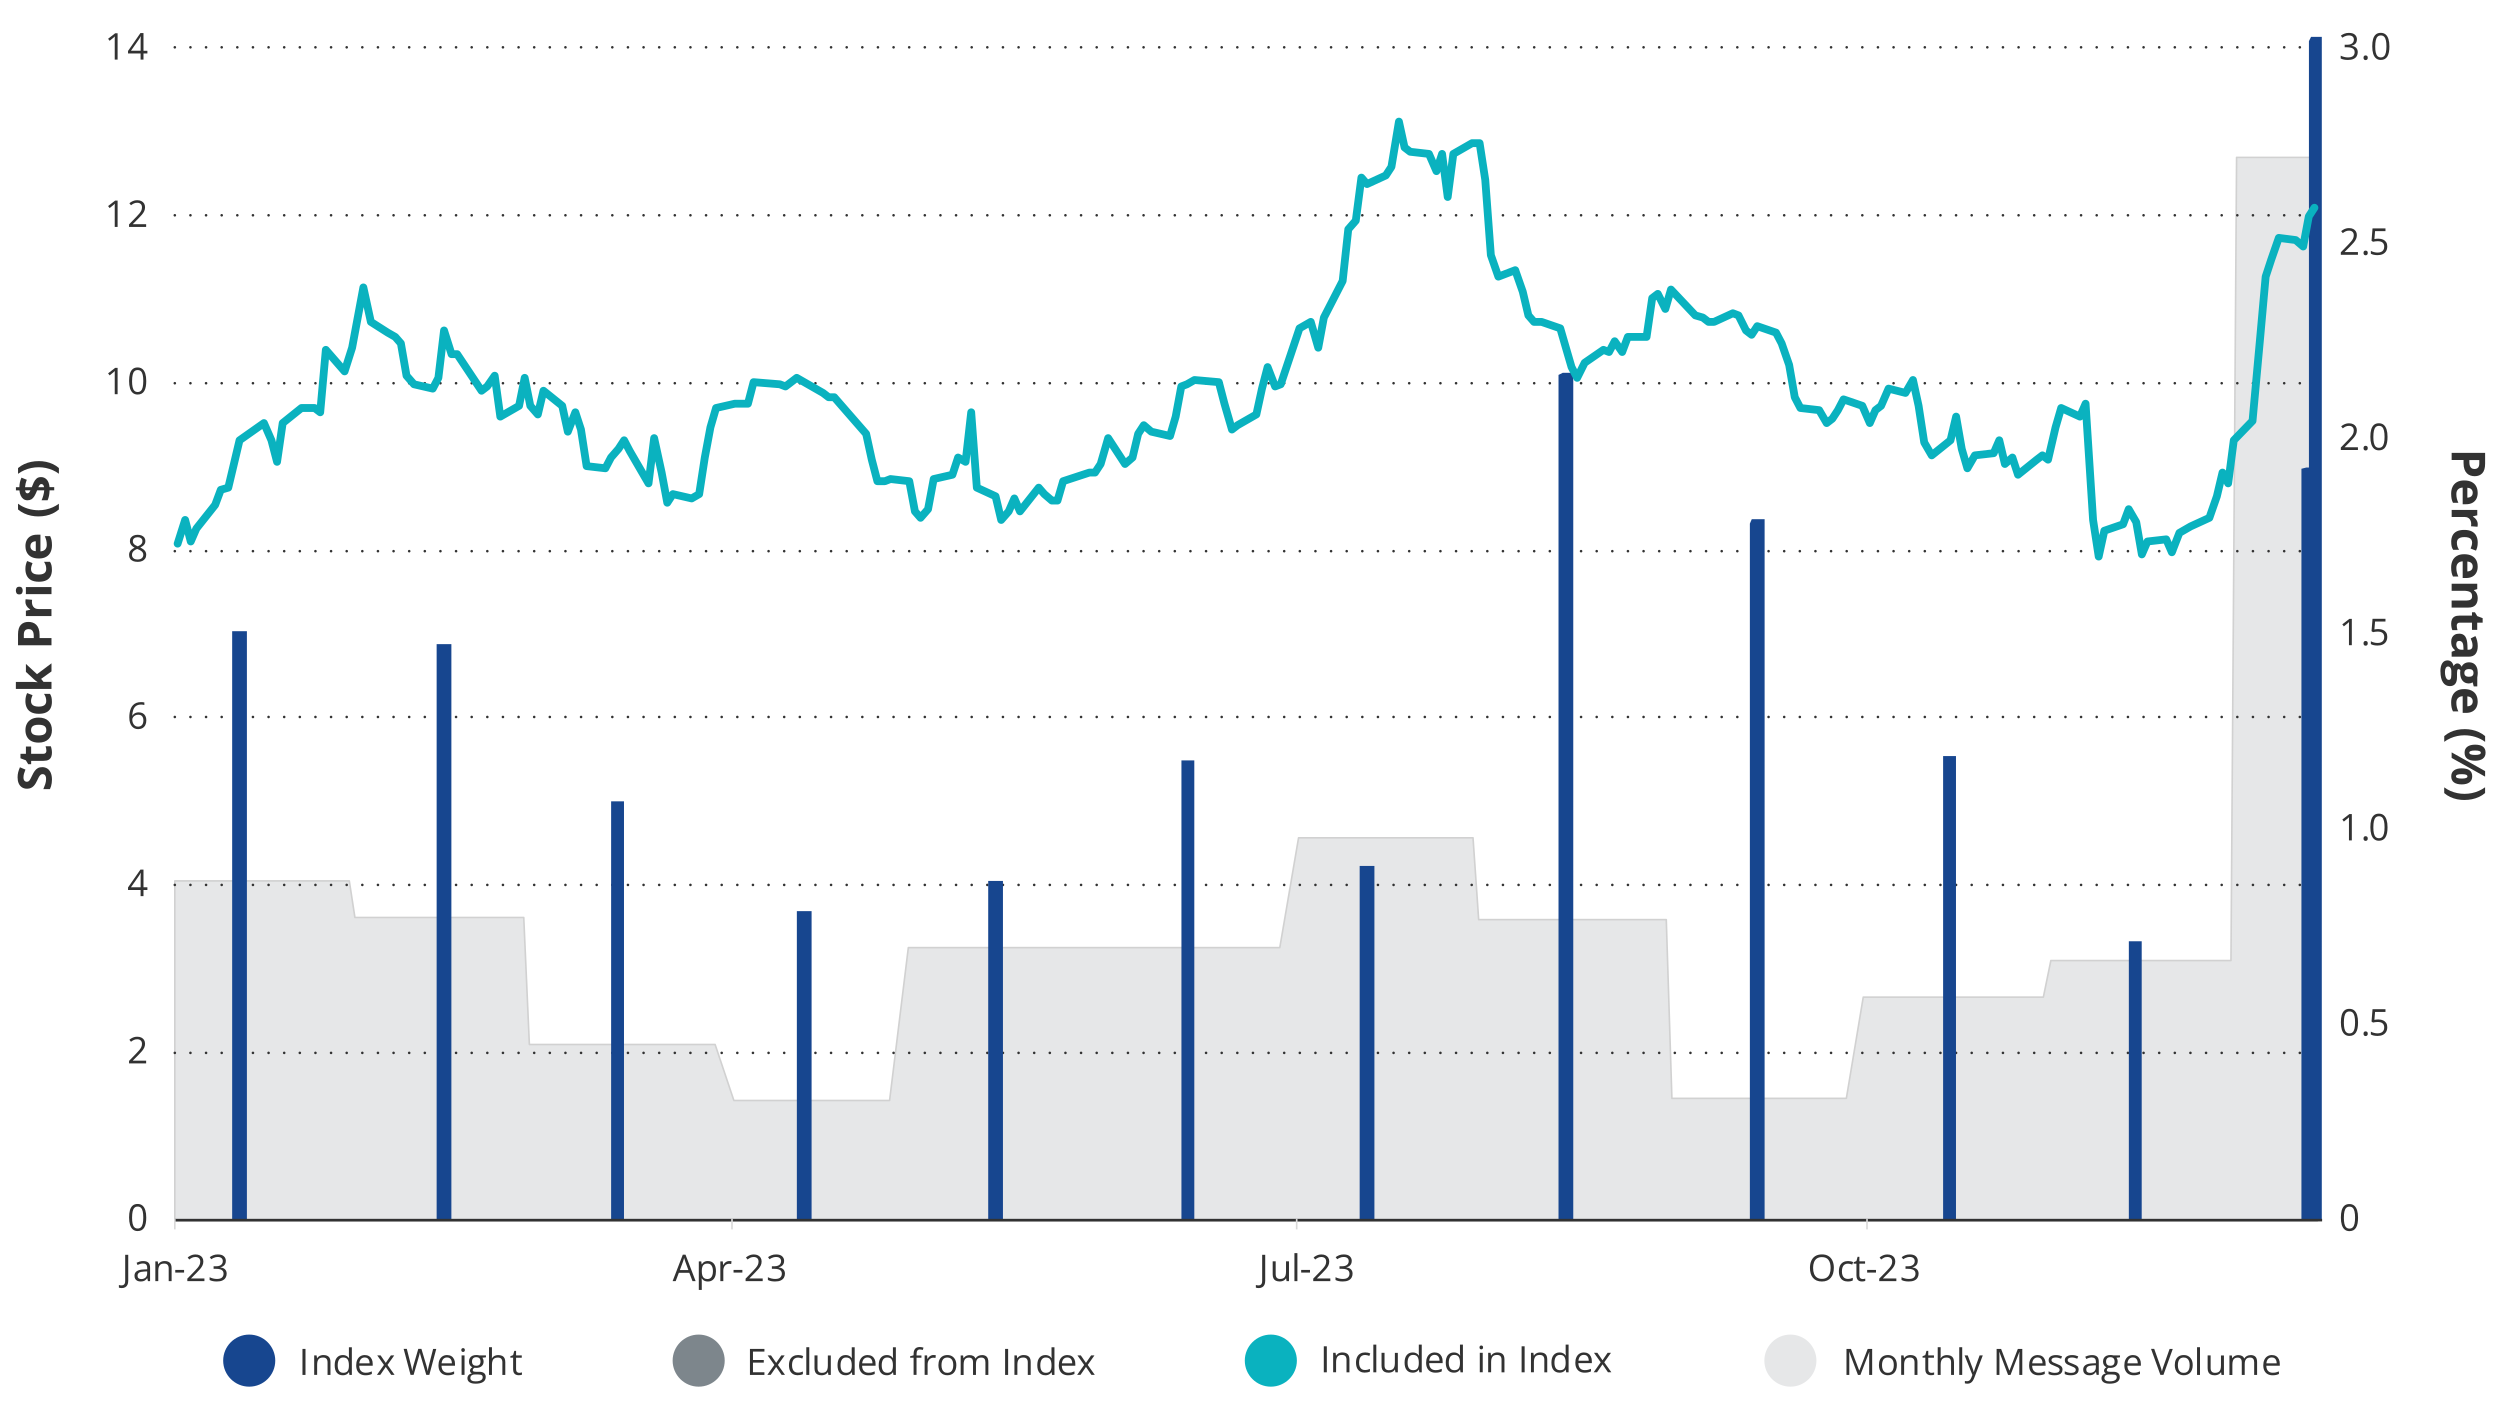 <?xml version="1.0" encoding="UTF-8"?>
<svg id="Layer_7" data-name="Layer 7" xmlns="http://www.w3.org/2000/svg" width="960" height="540" viewBox="0 0 960 540">
  <defs>
    <style>
      .cls-1 {
        stroke-miterlimit: 8;
        stroke-width: 4.22px;
      }

      .cls-1, .cls-2, .cls-3 {
        fill: #17468f;
      }

      .cls-1, .cls-3 {
        stroke: #17468f;
      }

      .cls-4 {
        stroke: #0ab2bf;
        stroke-width: 3px;
      }

      .cls-4, .cls-5 {
        stroke-linecap: round;
      }

      .cls-4, .cls-5, .cls-6, .cls-7 {
        stroke-linejoin: round;
      }

      .cls-4, .cls-5, .cls-8, .cls-7 {
        fill: none;
      }

      .cls-9 {
        fill: #323232;
      }

      .cls-10 {
        fill: #0ab2bf;
      }

      .cls-5 {
        stroke-dasharray: 0 0 0 6;
      }

      .cls-5, .cls-8 {
        stroke: #323232;
      }

      .cls-6 {
        stroke: #d1d1d1;
      }

      .cls-6, .cls-7 {
        stroke-width: .63px;
      }

      .cls-6, .cls-11 {
        fill: #e6e7e8;
      }

      .cls-8, .cls-3 {
        stroke-miterlimit: 10;
      }

      .cls-7 {
        stroke: #d9d9d9;
      }

      .cls-12 {
        fill: #7d868c;
      }
    </style>
  </defs>
  <g id="Orange_Key_Blog_Email" data-name="Orange Key Blog/Email">
    <g>
      <polygon class="cls-11" points="67.13 338.26 70.01 338.26 72.17 338.26 74.33 338.26 81.54 338.26 83.7 338.26 86.58 338.26 88.74 338.26 90.9 338.26 100.99 338.26 103.15 338.26 105.31 338.26 108.19 338.26 114.67 338.26 117.56 338.26 119.72 338.26 121.88 338.26 124.76 338.26 131.96 338.26 134.13 338.26 136.29 352.31 139.17 352.31 141.33 352.31 148.53 352.31 150.69 352.31 152.86 352.31 155.74 352.31 157.9 352.31 165.1 352.31 167.26 352.31 170.15 352.31 172.31 352.31 174.47 352.31 183.83 352.31 186.71 352.31 188.88 352.31 191.04 352.31 198.24 352.31 201.12 352.31 203.28 401.09 205.45 401.09 208.33 401.09 214.81 401.09 217.69 401.09 219.85 401.09 222.01 401.09 224.9 401.09 232.1 401.09 234.26 401.09 236.42 401.09 239.3 401.09 241.47 401.09 248.67 401.09 250.83 401.09 252.99 401.09 255.87 401.09 258.03 401.09 265.24 401.09 267.4 401.09 270.28 401.09 272.44 401.09 274.6 401.09 281.81 422.59 283.97 422.59 286.85 422.59 289.01 422.59 298.38 422.59 301.26 422.59 303.42 422.59 305.58 422.59 308.46 422.59 314.95 422.59 317.83 422.59 319.99 422.59 322.15 422.59 325.03 422.59 332.24 422.59 334.4 422.59 336.56 422.59 339.44 422.59 341.6 422.59 348.8 363.89 350.97 363.89 353.13 363.89 356.01 363.89 358.17 363.89 365.37 363.89 367.53 363.89 370.42 363.89 372.58 363.89 374.74 363.89 381.94 363.89 384.1 363.89 386.99 363.89 389.15 363.89 391.31 363.89 398.51 363.89 401.39 363.89 403.55 363.89 405.72 363.89 408.6 363.89 417.96 363.89 420.12 363.89 422.29 363.89 425.17 363.89 432.37 363.89 434.53 363.89 436.69 363.89 439.57 363.89 441.74 363.89 448.94 363.89 451.1 363.89 453.26 363.89 456.14 363.89 458.31 363.89 467.67 363.89 470.55 363.89 472.71 363.89 474.87 363.89 482.08 363.89 484.24 363.89 487.12 363.89 489.28 363.89 491.44 363.89 498.65 321.72 503.69 321.72 505.85 321.72 508.73 321.72 515.22 321.72 518.1 321.72 520.26 321.72 522.42 321.72 525.3 321.72 532.51 321.72 534.67 321.72 536.83 321.72 539.71 321.72 541.87 321.72 549.08 321.72 551.24 321.72 553.4 321.72 556.28 321.72 558.44 321.72 565.64 321.72 567.81 353.14 570.69 353.14 572.85 353.14 575.01 353.14 582.21 353.14 584.38 353.14 587.26 353.14 589.42 353.14 591.58 353.14 598.78 353.14 601.66 353.14 603.83 353.14 605.99 353.14 608.87 353.14 615.35 353.14 618.23 353.14 620.4 353.14 622.56 353.14 625.44 353.14 632.64 353.14 634.8 353.14 636.96 353.14 639.85 353.14 642.01 421.77 651.37 421.77 653.53 421.77 656.42 421.77 658.58 421.77 665.78 421.77 667.94 421.77 670.82 421.77 672.98 421.77 675.15 421.77 682.35 421.77 684.51 421.77 687.39 421.77 689.55 421.77 691.71 421.77 698.92 421.77 701.8 421.77 703.96 421.77 706.12 421.77 709 421.77 715.49 382.9 718.37 382.9 720.53 382.9 722.69 382.9 725.57 382.9 732.78 382.9 734.94 382.9 737.1 382.9 739.98 382.9 742.14 382.9 749.35 382.9 751.51 382.9 753.67 382.9 756.55 382.9 758.71 382.9 765.92 382.9 768.08 382.9 770.96 382.9 773.12 382.9 775.28 382.9 782.49 382.9 784.65 382.9 787.53 368.85 789.69 368.85 791.85 368.85 799.05 368.85 801.94 368.85 804.1 368.85 806.26 368.85 809.14 368.85 815.62 368.85 818.51 368.85 820.67 368.85 822.83 368.85 825.71 368.85 832.91 368.85 835.07 368.85 837.24 368.85 842.28 368.85 849.48 368.85 851.64 368.85 853.8 368.85 856.69 368.85 858.85 60.44 866.05 60.44 868.21 60.44 871.09 60.44 873.26 60.44 875.42 60.44 882.62 60.44 884.78 60.44 887.66 60.44 889.82 60.44 889.82 468.9 887.66 468.9 884.78 468.9 882.62 468.9 875.42 468.9 873.26 468.9 871.09 468.9 868.21 468.9 866.05 468.9 858.85 468.9 856.69 468.9 853.8 468.9 851.64 468.9 849.48 468.9 842.28 468.9 837.24 468.9 835.07 468.9 832.91 468.9 825.71 468.9 822.83 468.9 820.67 468.9 818.51 468.9 815.62 468.9 809.14 468.9 806.26 468.9 804.1 468.9 801.94 468.9 799.05 468.9 791.85 468.9 789.69 468.9 787.53 468.9 784.65 468.9 782.49 468.9 775.28 468.9 773.12 468.9 770.96 468.9 768.08 468.9 765.92 468.9 758.71 468.9 756.55 468.9 753.67 468.9 751.51 468.9 749.35 468.9 742.14 468.9 739.98 468.9 737.1 468.9 734.94 468.9 732.78 468.9 725.57 468.9 722.69 468.9 720.53 468.9 718.37 468.9 715.49 468.9 709 468.9 706.12 468.9 703.96 468.9 701.8 468.9 698.92 468.9 691.71 468.9 689.55 468.9 687.39 468.9 684.51 468.9 682.35 468.9 675.15 468.9 672.98 468.9 670.82 468.9 667.94 468.9 665.78 468.9 658.58 468.9 656.42 468.9 653.53 468.9 651.37 468.9 642.01 468.9 639.85 468.9 636.96 468.9 634.8 468.9 632.64 468.9 625.44 468.9 622.56 468.9 620.4 468.9 618.23 468.9 615.35 468.9 608.87 468.9 605.99 468.9 603.83 468.9 601.66 468.9 598.78 468.9 591.58 468.9 589.42 468.9 587.26 468.9 584.38 468.9 582.21 468.9 575.01 468.9 572.85 468.9 570.69 468.9 567.81 468.9 565.64 468.9 558.44 468.9 556.28 468.9 553.4 468.9 551.24 468.9 549.08 468.9 541.87 468.9 539.71 468.9 536.83 468.9 534.67 468.9 532.51 468.9 525.3 468.9 522.42 468.9 520.26 468.9 518.1 468.9 515.22 468.9 508.73 468.9 505.85 468.9 503.69 468.9 498.65 468.9 491.44 468.9 489.28 468.9 487.12 468.9 484.24 468.9 482.08 468.9 474.87 468.9 472.71 468.9 470.55 468.9 467.67 468.9 458.31 468.9 456.14 468.9 453.26 468.9 451.1 468.9 448.94 468.9 441.74 468.9 439.57 468.9 436.69 468.9 434.53 468.9 432.37 468.9 425.17 468.9 422.29 468.9 420.12 468.9 417.96 468.9 408.6 468.9 405.72 468.9 403.55 468.9 401.39 468.9 398.51 468.9 391.31 468.9 389.15 468.9 386.99 468.9 384.1 468.9 381.94 468.9 374.74 468.9 372.58 468.9 370.42 468.9 367.53 468.9 365.37 468.9 358.17 468.9 356.01 468.9 353.13 468.9 350.97 468.9 348.8 468.9 341.6 468.9 339.44 468.9 336.56 468.9 334.4 468.9 332.24 468.9 325.03 468.9 322.15 468.9 319.99 468.9 317.83 468.9 314.95 468.9 308.46 468.9 305.58 468.9 303.42 468.9 301.26 468.9 298.38 468.9 289.01 468.9 286.85 468.9 283.97 468.9 281.81 468.9 274.6 468.9 272.44 468.9 270.28 468.9 267.4 468.9 265.24 468.9 258.03 468.9 255.87 468.9 252.99 468.9 250.83 468.9 248.67 468.9 241.47 468.9 239.3 468.9 236.42 468.9 234.26 468.9 232.1 468.9 224.9 468.9 222.01 468.9 219.85 468.9 217.69 468.9 214.81 468.9 208.33 468.9 205.45 468.9 203.28 468.9 201.12 468.9 198.24 468.9 191.04 468.9 188.88 468.9 186.71 468.9 183.83 468.9 174.47 468.9 172.31 468.9 170.15 468.9 167.26 468.9 165.1 468.9 157.9 468.9 155.74 468.9 152.86 468.9 150.69 468.9 148.53 468.9 141.33 468.9 139.17 468.9 136.29 468.9 134.13 468.9 131.96 468.9 124.76 468.9 121.88 468.9 119.72 468.9 117.56 468.9 114.67 468.9 108.19 468.9 105.31 468.9 103.15 468.9 100.99 468.9 90.9 468.9 88.74 468.9 86.58 468.9 83.7 468.9 81.54 468.9 74.33 468.9 72.17 468.9 70.01 468.9 67.13 468.9 67.13 338.26 67.13 338.26"/>
      <polygon class="cls-6" points="67.13 338.26 70.01 338.26 72.17 338.26 74.33 338.26 81.54 338.26 83.7 338.26 86.58 338.26 88.74 338.26 90.9 338.26 100.99 338.26 103.15 338.26 105.31 338.26 108.19 338.26 114.67 338.26 117.56 338.26 119.72 338.26 121.88 338.26 124.76 338.26 131.96 338.26 134.13 338.26 136.29 352.31 139.17 352.31 141.33 352.31 148.53 352.31 150.69 352.31 152.86 352.31 155.74 352.31 157.9 352.31 165.1 352.31 167.26 352.31 170.15 352.31 172.31 352.31 174.47 352.31 183.83 352.31 186.71 352.31 188.88 352.31 191.04 352.31 198.24 352.31 201.12 352.31 203.28 401.09 205.45 401.09 208.33 401.09 214.81 401.09 217.69 401.09 219.85 401.09 222.01 401.09 224.9 401.09 232.1 401.09 234.26 401.09 236.42 401.09 239.3 401.09 241.47 401.09 248.67 401.09 250.83 401.09 252.99 401.09 255.87 401.09 258.03 401.09 265.24 401.09 267.4 401.09 270.28 401.09 272.44 401.09 274.6 401.09 281.81 422.59 283.97 422.59 286.85 422.59 289.01 422.59 298.38 422.59 301.26 422.59 303.42 422.59 305.58 422.59 308.46 422.59 314.95 422.59 317.83 422.59 319.99 422.59 322.15 422.59 325.03 422.59 332.24 422.59 334.4 422.59 336.56 422.59 339.44 422.59 341.6 422.59 348.8 363.89 350.97 363.89 353.13 363.89 356.01 363.89 358.17 363.89 365.37 363.89 367.53 363.89 370.42 363.89 372.58 363.89 374.74 363.89 381.94 363.89 384.1 363.89 386.99 363.89 389.15 363.89 391.31 363.89 398.51 363.89 401.39 363.89 403.55 363.89 405.72 363.89 408.6 363.89 417.96 363.89 420.12 363.89 422.29 363.89 425.17 363.89 432.37 363.89 434.53 363.89 436.69 363.89 439.57 363.89 441.74 363.89 448.94 363.89 451.1 363.89 453.26 363.89 456.14 363.89 458.31 363.89 467.67 363.89 470.55 363.89 472.71 363.89 474.87 363.89 482.08 363.89 484.24 363.89 487.12 363.89 489.28 363.89 491.44 363.89 498.65 321.72 503.69 321.72 505.85 321.72 508.73 321.72 515.22 321.72 518.1 321.72 520.26 321.72 522.42 321.72 525.3 321.72 532.51 321.72 534.67 321.72 536.83 321.72 539.71 321.72 541.87 321.72 549.08 321.72 551.24 321.72 553.4 321.72 556.28 321.72 558.44 321.72 565.64 321.72 567.81 353.14 570.69 353.14 572.85 353.14 575.01 353.14 582.21 353.14 584.38 353.14 587.26 353.14 589.42 353.14 591.58 353.14 598.78 353.14 601.66 353.14 603.83 353.14 605.99 353.14 608.87 353.14 615.35 353.14 618.23 353.14 620.4 353.14 622.56 353.14 625.44 353.14 632.64 353.14 634.8 353.14 636.96 353.14 639.85 353.14 642.01 421.77 651.37 421.77 653.53 421.77 656.42 421.77 658.58 421.77 665.78 421.77 667.94 421.77 670.82 421.77 672.98 421.77 675.15 421.77 682.35 421.77 684.51 421.77 687.39 421.77 689.55 421.77 691.71 421.77 698.92 421.77 701.8 421.77 703.96 421.77 706.12 421.77 709 421.77 715.49 382.9 718.37 382.9 720.53 382.9 722.69 382.9 725.57 382.9 732.78 382.9 734.94 382.9 737.1 382.9 739.98 382.9 742.14 382.9 749.35 382.9 751.51 382.9 753.67 382.9 756.55 382.9 758.71 382.9 765.92 382.9 768.08 382.9 770.96 382.9 773.12 382.9 775.28 382.9 782.49 382.9 784.65 382.9 787.53 368.85 789.69 368.85 791.85 368.85 799.05 368.85 801.94 368.85 804.1 368.85 806.26 368.85 809.14 368.85 815.62 368.85 818.51 368.85 820.67 368.85 822.83 368.85 825.71 368.85 832.91 368.85 835.07 368.85 837.24 368.85 842.28 368.85 849.48 368.85 851.64 368.85 853.8 368.85 856.69 368.85 858.85 60.44 866.05 60.44 868.21 60.44 871.09 60.44 873.26 60.44 875.42 60.44 882.62 60.44 884.78 60.44 887.66 60.44 889.82 60.44 889.82 468.9 887.66 468.9 884.78 468.9 882.62 468.9 875.42 468.9 873.26 468.9 871.09 468.9 868.21 468.9 866.05 468.9 858.85 468.9 856.69 468.9 853.8 468.9 851.64 468.9 849.48 468.9 842.28 468.9 837.24 468.9 835.07 468.9 832.91 468.9 825.71 468.9 822.83 468.9 820.67 468.9 818.51 468.9 815.62 468.9 809.14 468.9 806.26 468.9 804.1 468.9 801.94 468.9 799.05 468.9 791.85 468.9 789.69 468.9 787.53 468.9 784.65 468.9 782.49 468.9 775.28 468.9 773.12 468.9 770.96 468.9 768.08 468.9 765.92 468.9 758.71 468.9 756.55 468.9 753.67 468.9 751.51 468.9 749.35 468.9 742.14 468.9 739.98 468.9 737.1 468.9 734.94 468.9 732.78 468.9 725.57 468.9 722.69 468.9 720.53 468.9 718.37 468.9 715.49 468.9 709 468.9 706.12 468.9 703.96 468.9 701.8 468.9 698.92 468.9 691.71 468.9 689.55 468.9 687.39 468.9 684.51 468.9 682.35 468.9 675.15 468.9 672.98 468.9 670.82 468.9 667.94 468.9 665.78 468.9 658.58 468.9 656.42 468.9 653.53 468.9 651.37 468.9 642.01 468.9 639.85 468.9 636.96 468.9 634.8 468.9 632.64 468.9 625.44 468.9 622.56 468.9 620.4 468.9 618.23 468.9 615.35 468.9 608.87 468.9 605.99 468.9 603.83 468.9 601.66 468.9 598.78 468.9 591.58 468.9 589.42 468.9 587.26 468.9 584.38 468.9 582.21 468.9 575.01 468.9 572.85 468.9 570.69 468.9 567.81 468.9 565.64 468.9 558.44 468.9 556.28 468.9 553.4 468.9 551.24 468.9 549.08 468.9 541.87 468.9 539.71 468.9 536.83 468.9 534.67 468.9 532.51 468.9 525.3 468.9 522.42 468.9 520.26 468.9 518.1 468.9 515.22 468.9 508.73 468.9 505.85 468.9 503.69 468.9 498.65 468.9 491.44 468.9 489.28 468.9 487.12 468.9 484.24 468.9 482.08 468.9 474.87 468.9 472.71 468.9 470.55 468.9 467.67 468.9 458.31 468.9 456.14 468.9 453.26 468.9 451.1 468.9 448.94 468.9 441.74 468.9 439.57 468.9 436.69 468.9 434.53 468.9 432.37 468.9 425.17 468.9 422.29 468.9 420.12 468.9 417.96 468.9 408.6 468.9 405.72 468.9 403.55 468.9 401.39 468.9 398.51 468.9 391.31 468.9 389.15 468.9 386.99 468.9 384.1 468.9 381.94 468.9 374.74 468.9 372.58 468.9 370.42 468.9 367.53 468.9 365.37 468.9 358.17 468.9 356.01 468.9 353.13 468.9 350.97 468.9 348.8 468.9 341.6 468.9 339.44 468.9 336.56 468.9 334.4 468.9 332.24 468.9 325.03 468.9 322.15 468.9 319.99 468.9 317.83 468.9 314.95 468.9 308.46 468.9 305.58 468.9 303.42 468.9 301.26 468.9 298.38 468.9 289.01 468.9 286.85 468.9 283.97 468.9 281.81 468.9 274.6 468.9 272.44 468.9 270.28 468.9 267.4 468.9 265.24 468.9 258.03 468.9 255.87 468.9 252.99 468.9 250.83 468.9 248.67 468.9 241.47 468.9 239.3 468.9 236.42 468.9 234.26 468.9 232.1 468.9 224.9 468.9 222.01 468.9 219.85 468.9 217.69 468.9 214.81 468.9 208.33 468.9 205.45 468.9 203.28 468.9 201.12 468.9 198.24 468.9 191.04 468.9 188.88 468.9 186.71 468.9 183.83 468.9 174.47 468.9 172.31 468.9 170.15 468.9 167.26 468.9 165.1 468.9 157.9 468.9 155.74 468.9 152.86 468.9 150.69 468.9 148.53 468.9 141.33 468.9 139.17 468.9 136.29 468.9 134.13 468.9 131.96 468.9 124.76 468.9 121.88 468.9 119.72 468.9 117.56 468.9 114.67 468.9 108.19 468.9 105.31 468.9 103.15 468.9 100.99 468.9 90.9 468.9 88.74 468.9 86.58 468.9 83.7 468.9 81.54 468.9 74.33 468.9 72.17 468.9 70.01 468.9 67.13 468.9 67.13 338.26 67.13 338.26"/>
    </g>
    <circle class="cls-2" cx="95.7" cy="522.48" r="10"/>
    <circle class="cls-12" cx="268.29" cy="522.48" r="10"/>
    <circle class="cls-10" cx="488" cy="522.48" r="10"/>
    <circle class="cls-11" cx="687.51" cy="522.48" r="10"/>
    <path class="cls-5" d="M67.13,404.31H890.55M67.13,339.81H890.55M67.13,275.32H890.55M67.13,211.65H890.55M67.13,147.16H890.55M67.13,82.67H890.55M67.13,18.17H890.55"/>
    <g>
      <path class="cls-3" d="M91.26,244.49h1.44v221.59h-1.44V244.49h0Zm78.52,4.96h1.44v216.63h-1.44V249.45h0Zm67,60.36h.72v156.27h-.72v-156.27h0Zm71.32,42.17h1.44v114.1h-1.44v-114.1h0Zm73.48-11.58h1.44v125.68h-1.44v-125.68h0Zm74.2-46.3h.72v171.98h-.72v-171.98h0Zm68.44,40.52h1.44v131.47h-1.44v-131.47h0Zm76.36-189.35h1.44V466.09h-1.44V145.27h0Zm73.48,56.22h1.44V466.09h-1.44V201.5h0Zm74.2,90.95h.72v173.64h-.72v-173.64h0Zm71.32,71.11h.72v102.53h-.72v-102.53h0Zm66.28-181.9h1.44V466.09h-1.44V181.65h0Zm2.88-165.37h.72V466.09h-.72V16.29h0Z"/>
      <path class="cls-1" d="M91.26,244.49h1.44v221.59h-1.44V244.49h0Zm78.52,4.96h1.44v216.63h-1.44V249.45h0Zm67,60.36h.72v156.27h-.72v-156.27h0Zm71.32,42.17h1.44v114.1h-1.44v-114.1h0Zm73.48-11.58h1.44v125.68h-1.44v-125.68h0Zm74.2-46.3h.72v171.98h-.72v-171.98h0Zm68.44,40.52h1.44v131.47h-1.44v-131.47h0Zm76.36-189.35h1.44V466.09h-1.44V145.27h0Zm73.48,56.22h1.44V466.09h-1.44V201.5h0Zm74.2,90.95h.72v173.64h-.72v-173.64h0Zm71.32,71.11h.72v102.53h-.72v-102.53h0Zm66.28-181.9h1.44V466.09h-1.44V181.65h0Zm2.88-165.37h.72V466.09h-.72V16.29h0Z"/>
    </g>
    <line class="cls-8" x1="67.13" y1="468.53" x2="891.69" y2="468.53"/>
    <path class="cls-7" d="M67.13,467.97v4.13m213.96-4.13v4.13m216.84-4.13v4.13m219-4.13v4.13"/>
    <polyline class="cls-4" points="68.21 208.76 71.09 199.66 73.25 207.93 75.41 202.97 82.62 193.88 84.78 188.09 87.66 187.26 89.82 178.17 91.98 169.07 101.35 162.46 104.23 169.07 106.39 177.34 108.55 162.46 115.76 156.67 118.64 156.67 120.8 156.67 122.96 158.32 125.12 134.34 132.32 142.61 135.21 133.52 137.37 121.94 139.53 110.37 142.41 123.6 148.89 127.73 151.78 129.38 153.94 131.86 156.1 144.27 158.98 147.57 166.18 149.23 168.34 145.09 170.51 126.9 173.39 136 175.55 136 184.91 150.05 187.07 148.4 189.96 144.27 192.12 159.98 199.32 155.84 201.48 145.09 203.64 155.84 206.53 159.15 208.69 150.05 215.89 155.84 218.05 165.76 220.93 158.32 223.09 164.94 225.26 178.99 232.46 179.82 234.62 175.69 237.5 172.38 239.66 169.07 241.83 173.21 249.03 185.61 251.19 168.24 254.07 181.47 256.23 193.05 258.39 189.74 265.6 191.4 268.48 189.74 270.64 175.69 272.8 164.11 274.96 156.67 282.17 155.02 285.05 155.02 287.21 155.02 289.37 146.75 299.46 147.57 301.62 148.4 303.78 146.75 305.94 145.09 308.82 146.75 316.03 150.88 318.19 152.53 320.35 152.53 323.23 155.84 325.39 158.32 332.6 166.59 334.76 176.51 336.92 184.78 339.8 184.78 341.96 183.95 349.16 184.78 351.33 196.36 353.49 198.84 356.37 195.53 358.53 183.95 365.73 182.3 367.9 175.69 370.78 177.34 372.94 158.32 375.1 187.26 382.3 190.57 384.46 199.66 387.35 196.36 389.51 191.4 391.67 196.36 398.87 187.26 401.03 189.74 403.92 192.22 406.08 192.22 408.24 184.78 418.32 181.47 420.48 181.47 422.65 178.17 425.53 168.24 432.01 178.17 434.89 175.69 437.05 166.59 439.21 163.28 442.1 165.76 449.3 167.42 451.46 159.98 453.62 148.4 455.78 147.57 458.67 145.92 468.03 146.75 470.19 155.02 473.07 164.94 475.23 163.28 482.44 159.15 484.6 149.23 486.76 140.96 489.64 148.4 491.8 147.57 499.01 126.08 503.33 123.6 506.21 133.52 508.37 121.94 515.58 107.89 517.74 88.04 520.62 84.73 522.78 68.2 524.94 70.68 532.15 67.37 534.31 64.06 537.19 46.7 539.35 56.62 541.51 58.28 548.72 59.1 551.6 65.72 553.76 59.1 555.92 75.64 558.08 59.1 565.28 54.97 568.17 54.97 570.33 69.02 572.49 97.96 575.37 106.23 581.85 103.75 584.74 112.02 586.9 121.11 589.06 123.6 591.94 123.6 599.14 126.08 601.3 133.52 603.47 140.96 605.63 145.09 608.51 139.31 615.71 134.34 617.87 135.17 620.04 131.04 622.92 135.17 625.08 129.38 632.28 129.38 634.44 114.5 636.6 112.85 639.49 118.63 641.65 111.19 651.01 121.11 653.89 121.94 656.06 123.6 658.22 123.6 665.42 120.29 667.58 121.11 670.46 126.9 672.62 128.56 674.79 125.25 681.99 127.73 684.15 131.86 687.03 140.13 689.19 152.53 691.35 156.67 698.56 157.5 701.44 162.46 703.6 160.8 705.76 157.5 707.92 153.36 715.13 155.84 718.01 162.46 720.17 157.5 722.33 155.84 725.21 149.23 731.7 150.88 734.58 145.92 736.74 155.84 738.9 169.9 741.78 174.86 748.99 169.07 751.15 159.98 753.31 172.38 755.47 179.82 758.35 174.86 765.56 174.03 767.72 169.07 769.88 178.17 772.76 175.69 774.92 182.3 782.13 176.51 784.29 174.86 786.45 176.51 789.33 164.11 791.49 156.67 798.69 159.98 800.86 155.02 803.74 199.66 805.9 213.72 808.06 203.8 815.26 201.32 817.42 195.53 820.31 200.49 822.47 212.89 824.63 207.93 831.83 207.11 833.99 212.07 836.88 204.63 841.2 202.14 848.4 198.84 851.28 190.57 853.44 181.47 855.61 185.61 857.77 169.07 864.97 161.63 867.85 130.21 870.01 106.23 872.18 99.62 875.06 91.35 881.54 92.18 884.42 94.66 886.58 83.08 888.74 79.77"/>
    <path class="cls-9" d="M905.49,467.55c0,.82-.06,1.55-.18,2.2-.12,.65-.32,1.19-.58,1.64s-.61,.79-1.03,1.02-.92,.35-1.51,.35c-.74,0-1.36-.21-1.84-.62-.49-.41-.85-1-1.09-1.78-.24-.78-.36-1.71-.36-2.81s.11-2.01,.32-2.78c.22-.78,.57-1.37,1.05-1.79s1.12-.63,1.91-.63c.75,0,1.37,.21,1.86,.62s.85,1.01,1.09,1.78c.24,.78,.36,1.71,.36,2.8Zm-5.45,0c0,.94,.07,1.73,.21,2.35,.14,.63,.37,1.1,.69,1.41,.32,.31,.73,.47,1.25,.47s.93-.15,1.25-.46c.32-.31,.55-.78,.69-1.4,.14-.63,.22-1.41,.22-2.36s-.07-1.7-.21-2.33c-.14-.62-.37-1.1-.68-1.41s-.73-.47-1.26-.47-.94,.16-1.26,.47-.54,.79-.68,1.41c-.14,.62-.21,1.4-.21,2.33Z"/>
    <g>
      <path class="cls-9" d="M905.49,392.59c0,.82-.06,1.55-.18,2.2-.12,.65-.32,1.19-.58,1.64s-.61,.79-1.03,1.02-.92,.35-1.51,.35c-.74,0-1.36-.21-1.84-.62-.49-.41-.85-1-1.09-1.78-.24-.78-.36-1.71-.36-2.81s.11-2.01,.32-2.78c.22-.78,.57-1.37,1.05-1.79s1.12-.63,1.91-.63c.75,0,1.37,.21,1.86,.62s.85,1.01,1.09,1.78c.24,.78,.36,1.71,.36,2.8Zm-5.45,0c0,.94,.07,1.73,.21,2.35,.14,.63,.37,1.1,.69,1.41,.32,.31,.73,.47,1.25,.47s.93-.15,1.25-.46c.32-.31,.55-.78,.69-1.4,.14-.63,.22-1.41,.22-2.36s-.07-1.7-.21-2.33c-.14-.62-.37-1.1-.68-1.41s-.73-.47-1.26-.47-.94,.16-1.26,.47-.54,.79-.68,1.41c-.14,.62-.21,1.4-.21,2.33Z"/>
      <path class="cls-9" d="M907.59,396.94c0-.32,.08-.55,.23-.69s.34-.2,.57-.2,.43,.07,.59,.2,.24,.37,.24,.69-.08,.55-.24,.69c-.16,.15-.36,.22-.59,.22s-.41-.07-.57-.22c-.16-.15-.23-.38-.23-.69Z"/>
      <path class="cls-9" d="M913.36,391.48c.68,0,1.27,.12,1.77,.35,.5,.23,.89,.57,1.17,1.01,.28,.44,.41,.98,.41,1.61,0,.69-.15,1.29-.44,1.79-.3,.5-.72,.89-1.28,1.16-.56,.27-1.22,.4-2,.4-.52,0-1-.05-1.45-.14s-.82-.23-1.13-.42v-1.09c.33,.2,.74,.36,1.21,.48,.47,.12,.93,.18,1.38,.18,.51,0,.95-.08,1.33-.25,.38-.16,.68-.41,.89-.75,.21-.33,.32-.75,.32-1.26,0-.67-.2-1.19-.61-1.56-.41-.37-1.05-.55-1.93-.55-.28,0-.59,.02-.93,.07-.34,.05-.62,.1-.83,.15l-.57-.38,.38-4.75h4.97v1.05h-4l-.25,3.05c.17-.04,.4-.07,.67-.11,.27-.04,.58-.06,.93-.06Z"/>
    </g>
    <g>
      <path class="cls-9" d="M903.11,322.71h-1.11v-7.17c0-.27,0-.51,0-.7,0-.2,0-.38,.01-.54s.02-.33,.03-.5c-.14,.15-.27,.27-.4,.38-.12,.1-.28,.23-.46,.38l-1.14,.93-.59-.78,2.71-2.11h.94v10.11Z"/>
      <path class="cls-9" d="M907.59,321.99c0-.32,.08-.55,.23-.69s.34-.2,.57-.2,.43,.07,.59,.2,.24,.37,.24,.69-.08,.55-.24,.69c-.16,.15-.36,.22-.59,.22s-.41-.07-.57-.22c-.16-.15-.23-.38-.23-.69Z"/>
      <path class="cls-9" d="M916.81,317.64c0,.82-.06,1.55-.18,2.2-.12,.65-.32,1.19-.58,1.64s-.61,.79-1.03,1.02-.92,.35-1.51,.35c-.74,0-1.36-.21-1.84-.62-.49-.41-.85-1-1.09-1.78-.24-.78-.36-1.71-.36-2.81s.11-2.01,.32-2.78c.22-.78,.57-1.37,1.05-1.79s1.12-.63,1.91-.63c.75,0,1.37,.21,1.86,.62s.85,1.01,1.09,1.78c.24,.78,.36,1.71,.36,2.8Zm-5.45,0c0,.94,.07,1.73,.21,2.35,.14,.63,.37,1.1,.69,1.41,.32,.31,.73,.47,1.25,.47s.93-.15,1.25-.46c.32-.31,.55-.78,.69-1.4,.14-.63,.22-1.41,.22-2.36s-.07-1.7-.21-2.33c-.14-.62-.37-1.1-.68-1.41s-.73-.47-1.26-.47-.94,.16-1.26,.47-.54,.79-.68,1.41c-.14,.62-.21,1.4-.21,2.33Z"/>
    </g>
    <g>
      <path class="cls-9" d="M903.11,247.75h-1.11v-7.17c0-.27,0-.51,0-.7,0-.2,0-.38,.01-.54,0-.16,.02-.33,.03-.5-.14,.15-.27,.27-.4,.38-.12,.1-.28,.23-.46,.38l-1.14,.93-.59-.78,2.71-2.11h.94v10.11Z"/>
      <path class="cls-9" d="M907.59,247.03c0-.32,.08-.55,.23-.69,.16-.14,.34-.2,.57-.2s.43,.07,.59,.2c.16,.14,.24,.37,.24,.69s-.08,.55-.24,.7-.36,.22-.59,.22-.41-.07-.57-.22-.23-.38-.23-.7Z"/>
      <path class="cls-9" d="M913.36,241.57c.68,0,1.27,.12,1.77,.35,.5,.23,.89,.57,1.17,1.01,.28,.44,.41,.98,.41,1.61,0,.69-.15,1.29-.44,1.79s-.72,.89-1.28,1.16-1.22,.4-2,.4c-.52,0-1-.05-1.45-.14-.45-.09-.82-.23-1.13-.42v-1.09c.33,.2,.74,.37,1.21,.48,.47,.12,.93,.18,1.38,.18,.51,0,.95-.08,1.33-.25,.38-.16,.68-.41,.89-.75s.32-.75,.32-1.26c0-.67-.2-1.19-.61-1.56-.41-.37-1.05-.55-1.93-.55-.28,0-.59,.02-.93,.07-.34,.05-.62,.1-.83,.15l-.57-.38,.38-4.75h4.97v1.05h-4l-.25,3.05c.17-.04,.4-.08,.67-.11s.58-.06,.93-.06Z"/>
    </g>
    <g>
      <path class="cls-9" d="M905.43,172.8h-6.55v-.96l2.67-2.75c.5-.51,.92-.96,1.25-1.36,.34-.4,.6-.79,.78-1.17,.18-.39,.27-.81,.27-1.27,0-.57-.17-1.01-.5-1.31-.33-.3-.78-.45-1.32-.45-.48,0-.9,.08-1.27,.25s-.75,.4-1.13,.71l-.61-.77c.26-.23,.55-.43,.86-.6,.31-.18,.65-.31,1-.42,.36-.1,.74-.15,1.15-.15,.62,0,1.15,.11,1.59,.33s.79,.53,1.04,.93c.24,.4,.37,.88,.37,1.43s-.1,1.03-.31,1.49c-.21,.46-.5,.91-.88,1.36-.38,.45-.82,.93-1.33,1.43l-2.17,2.19v.05h5.11v1.05Z"/>
      <path class="cls-9" d="M907.59,172.08c0-.32,.08-.55,.23-.69s.34-.2,.57-.2,.43,.07,.59,.2,.24,.37,.24,.69-.08,.55-.24,.69c-.16,.15-.36,.22-.59,.22s-.41-.07-.57-.22c-.16-.15-.23-.38-.23-.69Z"/>
      <path class="cls-9" d="M916.81,167.73c0,.82-.06,1.55-.18,2.2-.12,.65-.32,1.19-.58,1.64s-.61,.79-1.03,1.02-.92,.35-1.51,.35c-.74,0-1.36-.21-1.84-.62-.49-.41-.85-1-1.09-1.78-.24-.78-.36-1.71-.36-2.81s.11-2.01,.32-2.78c.22-.78,.57-1.37,1.05-1.79s1.12-.63,1.91-.63c.75,0,1.37,.21,1.86,.62s.85,1.01,1.09,1.78c.24,.78,.36,1.71,.36,2.8Zm-5.45,0c0,.94,.07,1.73,.21,2.35,.14,.63,.37,1.1,.69,1.41,.32,.31,.73,.47,1.25,.47s.93-.15,1.25-.46c.32-.31,.55-.78,.69-1.4,.14-.63,.22-1.41,.22-2.36s-.07-1.7-.21-2.33c-.14-.62-.37-1.1-.68-1.41s-.73-.47-1.26-.47-.94,.16-1.26,.47-.54,.79-.68,1.41c-.14,.62-.21,1.4-.21,2.33Z"/>
    </g>
    <g>
      <path class="cls-9" d="M905.43,97.84h-6.55v-.96l2.67-2.75c.5-.51,.92-.96,1.25-1.36,.34-.4,.6-.79,.78-1.17,.18-.39,.27-.81,.27-1.27,0-.57-.17-1.01-.5-1.31-.33-.3-.78-.45-1.32-.45-.48,0-.9,.08-1.27,.25s-.75,.4-1.13,.71l-.61-.77c.26-.23,.55-.43,.86-.6,.31-.18,.65-.31,1-.42,.36-.1,.74-.15,1.15-.15,.62,0,1.15,.11,1.59,.33s.79,.53,1.04,.93c.24,.4,.37,.88,.37,1.43s-.1,1.03-.31,1.49c-.21,.46-.5,.91-.88,1.36-.38,.45-.82,.93-1.33,1.43l-2.17,2.19v.05h5.11v1.05Z"/>
      <path class="cls-9" d="M907.59,97.12c0-.32,.08-.55,.23-.69s.34-.2,.57-.2,.43,.07,.59,.2,.24,.37,.24,.69-.08,.55-.24,.69c-.16,.15-.36,.22-.59,.22s-.41-.07-.57-.22c-.16-.15-.23-.38-.23-.69Z"/>
      <path class="cls-9" d="M913.36,91.66c.68,0,1.27,.12,1.77,.35,.5,.23,.89,.57,1.17,1.01,.28,.44,.41,.98,.41,1.61,0,.69-.15,1.29-.44,1.79-.3,.5-.72,.89-1.28,1.16-.56,.27-1.22,.4-2,.4-.52,0-1-.05-1.45-.14s-.82-.23-1.13-.42v-1.09c.33,.2,.74,.36,1.21,.48,.47,.12,.93,.18,1.38,.18,.51,0,.95-.08,1.33-.25,.38-.16,.68-.41,.89-.75,.21-.33,.32-.75,.32-1.26,0-.67-.2-1.19-.61-1.56-.41-.37-1.05-.55-1.93-.55-.28,0-.59,.02-.93,.07-.34,.05-.62,.1-.83,.15l-.57-.38,.38-4.75h4.97v1.05h-4l-.25,3.05c.17-.04,.4-.07,.67-.11,.27-.04,.58-.06,.93-.06Z"/>
    </g>
    <g>
      <path class="cls-9" d="M905.06,15.13c0,.45-.09,.84-.26,1.18s-.42,.6-.72,.81-.67,.36-1.09,.44v.06c.79,.1,1.39,.36,1.79,.77,.4,.42,.6,.96,.6,1.63,0,.59-.14,1.1-.41,1.56-.27,.45-.69,.81-1.24,1.06-.56,.26-1.27,.38-2.14,.38-.53,0-1.02-.04-1.47-.13-.45-.08-.88-.23-1.29-.43v-1.08c.42,.21,.87,.37,1.35,.49,.49,.12,.96,.18,1.42,.18,.91,0,1.57-.18,1.98-.55,.41-.37,.61-.87,.61-1.5,0-.44-.11-.79-.34-1.06-.23-.27-.55-.47-.97-.59-.42-.13-.93-.19-1.52-.19h-1v-.98h1c.54,0,1-.08,1.38-.24,.38-.16,.67-.39,.86-.68s.3-.64,.3-1.04c0-.51-.17-.91-.51-1.19-.34-.28-.79-.42-1.37-.42-.36,0-.68,.04-.97,.11-.29,.07-.57,.18-.82,.3s-.51,.28-.77,.45l-.57-.79c.36-.29,.81-.53,1.33-.74s1.12-.31,1.78-.31c1.02,0,1.79,.24,2.3,.71,.51,.47,.77,1.07,.77,1.8Z"/>
      <path class="cls-9" d="M907.59,22.17c0-.32,.08-.55,.23-.69s.34-.2,.57-.2,.43,.07,.59,.2,.24,.37,.24,.69-.08,.55-.24,.69c-.16,.15-.36,.22-.59,.22s-.41-.07-.57-.22c-.16-.15-.23-.38-.23-.69Z"/>
      <path class="cls-9" d="M917.53,17.81c0,.82-.06,1.55-.18,2.2-.12,.65-.32,1.19-.58,1.64s-.61,.79-1.03,1.02-.92,.35-1.51,.35c-.74,0-1.36-.21-1.84-.62-.49-.41-.85-1-1.09-1.78-.24-.78-.36-1.71-.36-2.81s.11-2.01,.32-2.78c.22-.78,.57-1.37,1.05-1.79s1.12-.63,1.91-.63c.75,0,1.37,.21,1.86,.62s.85,1.01,1.09,1.78c.24,.78,.36,1.71,.36,2.8Zm-5.45,0c0,.94,.07,1.73,.21,2.35,.14,.63,.37,1.1,.69,1.41,.32,.31,.73,.47,1.25,.47s.93-.15,1.25-.46c.32-.31,.55-.78,.69-1.4,.14-.63,.22-1.41,.22-2.36s-.07-1.7-.21-2.33c-.14-.62-.37-1.1-.68-1.41s-.73-.47-1.26-.47-.94,.16-1.26,.47-.54,.79-.68,1.41c-.14,.62-.21,1.4-.21,2.33Z"/>
    </g>
    <path class="cls-9" d="M56.16,467.52c0,.82-.06,1.55-.18,2.2-.12,.65-.32,1.19-.58,1.64s-.61,.79-1.03,1.02-.92,.35-1.51,.35c-.74,0-1.36-.21-1.84-.62-.49-.41-.85-1-1.09-1.78-.24-.78-.36-1.71-.36-2.81s.11-2.01,.32-2.78c.22-.78,.57-1.37,1.05-1.79s1.12-.63,1.91-.63c.75,0,1.37,.21,1.86,.62s.85,1.01,1.09,1.78c.24,.78,.36,1.71,.36,2.8Zm-5.45,0c0,.94,.07,1.73,.21,2.35,.14,.63,.37,1.1,.69,1.41,.32,.31,.73,.47,1.25,.47s.93-.15,1.25-.46c.32-.31,.55-.78,.69-1.4,.14-.63,.22-1.41,.22-2.36s-.07-1.7-.21-2.33c-.14-.62-.37-1.1-.68-1.41s-.73-.47-1.26-.47-.94,.16-1.26,.47-.54,.79-.68,1.41c-.14,.62-.21,1.4-.21,2.33Z"/>
    <path class="cls-9" d="M56.1,408.35h-6.55v-.96l2.67-2.75c.5-.51,.92-.96,1.25-1.36,.34-.4,.6-.79,.78-1.17,.18-.39,.27-.81,.27-1.27,0-.57-.17-1.01-.5-1.31-.33-.3-.78-.45-1.32-.45-.48,0-.9,.08-1.27,.25s-.75,.4-1.13,.71l-.61-.77c.26-.23,.55-.43,.86-.6,.31-.18,.65-.31,1-.42,.36-.1,.74-.15,1.15-.15,.62,0,1.15,.11,1.59,.33s.79,.53,1.04,.93c.24,.4,.37,.88,.37,1.43s-.1,1.03-.31,1.49c-.21,.46-.5,.91-.88,1.36-.38,.45-.82,.93-1.33,1.43l-2.17,2.19v.05h5.11v1.05Z"/>
    <path class="cls-9" d="M56.6,341.76h-1.5v2.35h-1.11v-2.35h-4.83v-.97l4.76-6.86h1.18v6.79h1.5v1.04Zm-2.6-1.04v-3.31c0-.25,0-.48,0-.69s.01-.4,.02-.57c0-.18,.02-.35,.02-.51,0-.16,.01-.32,.02-.48h-.05c-.09,.18-.19,.38-.3,.58-.11,.21-.22,.39-.34,.55l-3.08,4.42h3.71Z"/>
    <path class="cls-9" d="M49.65,275.54c0-.61,.04-1.2,.13-1.78,.08-.58,.23-1.12,.43-1.62,.2-.5,.47-.94,.82-1.32,.35-.38,.78-.67,1.29-.89,.52-.21,1.14-.32,1.86-.32,.21,0,.43,.01,.66,.03,.24,.02,.43,.05,.59,.1v.99c-.17-.06-.36-.1-.58-.13-.22-.03-.43-.04-.65-.04-.85,0-1.51,.19-2,.56s-.83,.88-1.05,1.52c-.21,.64-.34,1.36-.37,2.15h.08c.14-.23,.32-.44,.54-.63,.22-.19,.48-.34,.8-.45,.31-.11,.68-.17,1.09-.17,.58,0,1.09,.12,1.53,.36,.44,.24,.77,.59,1.01,1.04s.36,1.01,.36,1.66c0,.7-.13,1.3-.38,1.81s-.62,.9-1.09,1.17c-.47,.27-1.03,.41-1.68,.41-.49,0-.94-.09-1.35-.28-.41-.19-.77-.47-1.07-.84-.3-.37-.54-.84-.71-1.39s-.25-1.2-.25-1.94Zm3.36,3.49c.62,0,1.12-.2,1.49-.6,.37-.4,.56-1.01,.56-1.82,0-.66-.17-1.19-.5-1.58-.33-.39-.83-.58-1.5-.58-.46,0-.85,.1-1.19,.29s-.6,.43-.79,.72-.28,.59-.28,.89,.04,.61,.13,.93c.09,.31,.22,.6,.41,.87,.18,.27,.41,.48,.69,.64s.6,.24,.98,.24Z"/>
    <path class="cls-9" d="M52.85,205.36c.58,0,1.09,.09,1.54,.28s.8,.46,1.05,.81,.38,.8,.38,1.32c0,.41-.09,.77-.26,1.08-.17,.31-.41,.57-.71,.8-.3,.23-.62,.43-.98,.61,.43,.2,.81,.42,1.16,.67,.34,.25,.62,.54,.82,.88,.2,.34,.3,.74,.3,1.2,0,.57-.14,1.06-.41,1.47-.27,.41-.65,.73-1.14,.95-.49,.22-1.06,.33-1.72,.33-.71,0-1.31-.11-1.8-.32-.49-.21-.87-.52-1.13-.93-.26-.4-.39-.89-.39-1.46,0-.47,.1-.87,.29-1.21,.2-.34,.46-.64,.78-.89s.68-.46,1.06-.63c-.33-.18-.64-.39-.91-.63-.28-.24-.49-.51-.66-.83-.16-.32-.24-.68-.24-1.1,0-.51,.13-.95,.39-1.3,.26-.36,.61-.63,1.06-.82,.45-.19,.96-.28,1.52-.28Zm-2.17,7.7c0,.52,.18,.94,.54,1.28s.9,.5,1.63,.5,1.23-.17,1.61-.5,.57-.77,.57-1.32c0-.34-.09-.63-.26-.89-.17-.26-.42-.49-.74-.69-.32-.2-.7-.39-1.13-.55l-.25-.09c-.42,.18-.78,.37-1.07,.58s-.52,.46-.67,.73-.23,.59-.23,.95Zm2.16-6.76c-.54,0-.98,.13-1.32,.39-.34,.26-.51,.64-.51,1.12,0,.35,.08,.65,.25,.89,.17,.24,.39,.45,.68,.62,.29,.17,.61,.33,.96,.48,.35-.15,.65-.31,.92-.49,.27-.18,.48-.39,.64-.63s.23-.54,.23-.88c0-.49-.17-.86-.51-1.12-.34-.26-.79-.39-1.34-.39Z"/>
    <g>
      <path class="cls-9" d="M45.17,151.37h-1.11v-7.17c0-.27,0-.51,0-.7,0-.2,0-.38,.01-.54s.02-.33,.03-.5c-.14,.15-.27,.27-.4,.38-.12,.1-.28,.23-.46,.38l-1.14,.93-.59-.78,2.71-2.11h.94v10.11Z"/>
      <path class="cls-9" d="M56.16,146.3c0,.82-.06,1.55-.18,2.2-.12,.65-.32,1.19-.58,1.64s-.61,.79-1.03,1.02-.92,.35-1.51,.35c-.74,0-1.36-.21-1.84-.62-.49-.41-.85-1-1.09-1.78-.24-.78-.36-1.71-.36-2.81s.11-2.01,.32-2.78c.22-.78,.57-1.37,1.05-1.79s1.12-.63,1.91-.63c.75,0,1.37,.21,1.86,.62s.85,1.01,1.09,1.78c.24,.78,.36,1.71,.36,2.8Zm-5.45,0c0,.94,.07,1.73,.21,2.35,.14,.63,.37,1.1,.69,1.41,.32,.31,.73,.47,1.25,.47s.93-.15,1.25-.46c.32-.31,.55-.78,.69-1.4,.14-.63,.22-1.41,.22-2.36s-.07-1.7-.21-2.33c-.14-.62-.37-1.1-.68-1.41s-.73-.47-1.26-.47-.94,.16-1.26,.47-.54,.79-.68,1.41c-.14,.62-.21,1.4-.21,2.33Z"/>
    </g>
    <g>
      <path class="cls-9" d="M45.17,87.13h-1.11v-7.17c0-.27,0-.51,0-.7,0-.2,0-.38,.01-.54s.02-.33,.03-.5c-.14,.15-.27,.27-.4,.38-.12,.1-.28,.23-.46,.38l-1.14,.93-.59-.78,2.71-2.11h.94v10.11Z"/>
      <path class="cls-9" d="M56.1,87.13h-6.55v-.96l2.67-2.75c.5-.51,.92-.96,1.25-1.36,.34-.4,.6-.79,.78-1.17,.18-.39,.27-.81,.27-1.27,0-.57-.17-1.01-.5-1.31-.33-.3-.78-.45-1.32-.45-.48,0-.9,.08-1.27,.25s-.75,.4-1.13,.71l-.61-.77c.26-.23,.55-.43,.86-.6,.31-.18,.65-.31,1-.42,.36-.1,.74-.15,1.15-.15,.62,0,1.15,.11,1.59,.33s.79,.53,1.04,.93c.24,.4,.37,.88,.37,1.43s-.1,1.03-.31,1.49c-.21,.46-.5,.91-.88,1.36-.38,.45-.82,.93-1.33,1.43l-2.17,2.19v.05h5.11v1.05Z"/>
    </g>
    <g>
      <path class="cls-9" d="M45.17,22.89h-1.11v-7.17c0-.27,0-.51,0-.7,0-.2,0-.38,.01-.54s.02-.33,.03-.5c-.14,.15-.27,.27-.4,.38-.12,.1-.28,.23-.46,.38l-1.14,.93-.59-.78,2.71-2.11h.94v10.11Z"/>
      <path class="cls-9" d="M56.6,20.54h-1.5v2.35h-1.11v-2.35h-4.83v-.97l4.76-6.86h1.18v6.79h1.5v1.04Zm-2.6-1.04v-3.31c0-.25,0-.48,0-.69s.01-.4,.02-.57c0-.18,.02-.35,.02-.51,0-.16,.01-.32,.02-.48h-.05c-.09,.18-.19,.38-.3,.58-.11,.21-.22,.39-.34,.55l-3.08,4.42h3.71Z"/>
    </g>
    <g>
      <path class="cls-9" d="M46.69,494.62c-.23,0-.43-.02-.6-.05s-.32-.08-.44-.13v-1c.15,.05,.3,.08,.47,.11,.17,.02,.35,.04,.55,.04,.25,0,.49-.05,.7-.15,.21-.1,.38-.27,.51-.52s.19-.58,.19-1.01v-10.06h1.17v9.97c0,.63-.1,1.16-.31,1.57-.21,.42-.5,.73-.88,.93-.38,.21-.83,.31-1.36,.31Z"/>
      <path class="cls-9" d="M54.99,484.25c.89,0,1.56,.2,1.99,.61s.65,1.05,.65,1.94v5.15h-.83l-.22-1.12h-.05c-.21,.28-.43,.51-.66,.7-.23,.19-.49,.33-.79,.42-.3,.09-.66,.14-1.1,.14-.46,0-.86-.08-1.21-.24-.35-.16-.63-.41-.83-.73-.2-.33-.3-.74-.3-1.25,0-.76,.3-1.34,.89-1.74s1.5-.63,2.71-.66l1.29-.06v-.46c0-.65-.14-1.11-.42-1.38s-.67-.39-1.18-.39c-.39,0-.77,.06-1.12,.17s-.69,.25-1.01,.41l-.35-.87c.34-.17,.72-.32,1.16-.45s.9-.19,1.38-.19Zm1.52,3.97l-1.14,.05c-.93,.04-1.59,.19-1.98,.46s-.57,.66-.57,1.16c0,.43,.13,.75,.39,.96s.6,.31,1.03,.31c.67,0,1.21-.19,1.63-.56s.64-.93,.64-1.68v-.7Z"/>
      <path class="cls-9" d="M63.2,484.24c.89,0,1.56,.22,2.02,.66s.68,1.15,.68,2.12v4.94h-1.12v-4.86c0-.63-.14-1.1-.43-1.42-.28-.31-.72-.47-1.31-.47-.83,0-1.41,.24-1.75,.71-.34,.48-.51,1.17-.51,2.07v3.97h-1.13v-7.58h.92l.17,1.09h.06c.16-.27,.36-.49,.61-.67s.52-.32,.83-.42c.31-.09,.63-.14,.96-.14Z"/>
      <path class="cls-9" d="M67.3,488.67v-1.02h3.39v1.02h-3.39Z"/>
      <path class="cls-9" d="M78.48,491.96h-6.55v-.96l2.67-2.75c.5-.51,.92-.96,1.25-1.36,.34-.4,.6-.79,.78-1.17,.18-.39,.27-.81,.27-1.27,0-.57-.17-1.01-.5-1.31-.33-.3-.78-.45-1.32-.45-.48,0-.9,.08-1.27,.25s-.75,.4-1.13,.71l-.61-.77c.26-.23,.55-.43,.86-.6,.31-.18,.65-.31,1-.42,.36-.1,.74-.15,1.15-.15,.62,0,1.15,.11,1.59,.33s.79,.53,1.04,.93c.24,.4,.37,.88,.37,1.43s-.1,1.03-.31,1.49c-.21,.46-.5,.91-.88,1.36-.38,.45-.82,.93-1.33,1.43l-2.17,2.19v.05h5.11v1.05Z"/>
      <path class="cls-9" d="M86.72,484.2c0,.45-.09,.84-.26,1.18s-.42,.6-.72,.81-.67,.36-1.09,.44v.06c.79,.1,1.39,.36,1.79,.77,.4,.42,.6,.96,.6,1.63,0,.59-.14,1.1-.41,1.56-.27,.45-.69,.81-1.24,1.06-.56,.26-1.27,.38-2.14,.38-.53,0-1.02-.04-1.47-.13-.45-.08-.88-.23-1.29-.43v-1.08c.42,.21,.87,.37,1.35,.49,.49,.12,.96,.18,1.42,.18,.91,0,1.57-.18,1.98-.55,.41-.37,.61-.87,.61-1.5,0-.44-.11-.79-.34-1.06-.23-.27-.55-.47-.97-.59-.42-.13-.93-.19-1.52-.19h-1v-.98h1c.54,0,1-.08,1.38-.24,.38-.16,.67-.39,.86-.68s.3-.64,.3-1.04c0-.51-.17-.91-.51-1.19-.34-.28-.79-.42-1.37-.42-.36,0-.68,.04-.97,.11-.29,.07-.57,.18-.82,.3s-.51,.28-.77,.45l-.57-.79c.36-.29,.81-.53,1.33-.74s1.12-.31,1.78-.31c1.02,0,1.79,.24,2.3,.71,.51,.47,.77,1.07,.77,1.8Z"/>
    </g>
    <g>
      <path class="cls-9" d="M265.92,491.96l-1.23-3.21h-4.01l-1.22,3.21h-1.18l3.91-10.16h1.05l3.88,10.16h-1.2Zm-1.58-4.25l-1.17-3.19c-.03-.08-.07-.22-.13-.41-.06-.19-.12-.39-.19-.59-.06-.2-.12-.37-.16-.49-.05,.19-.09,.38-.15,.56-.05,.19-.1,.36-.15,.52-.05,.16-.09,.29-.13,.4l-1.19,3.19h3.27Z"/>
      <path class="cls-9" d="M271.86,484.24c.93,0,1.68,.33,2.24,.98,.56,.65,.83,1.63,.83,2.93,0,.86-.13,1.59-.38,2.17-.25,.59-.61,1.03-1.08,1.33-.46,.3-1.01,.45-1.64,.45-.4,0-.75-.05-1.05-.16-.3-.11-.56-.25-.77-.43s-.39-.38-.53-.59h-.08c.01,.18,.03,.4,.05,.65,.02,.25,.03,.47,.03,.66v3.11h-1.14v-10.97h.94l.15,1.12h.05c.15-.23,.32-.44,.53-.63s.47-.34,.77-.46c.3-.11,.66-.17,1.08-.17Zm-.2,.97c-.52,0-.94,.1-1.25,.3-.32,.2-.55,.51-.69,.91-.15,.4-.22,.91-.23,1.52v.22c0,.64,.07,1.18,.21,1.63,.14,.44,.37,.78,.69,1.01s.75,.35,1.3,.35c.46,0,.85-.13,1.16-.38,.31-.25,.54-.61,.69-1.06,.15-.45,.23-.98,.23-1.57,0-.89-.17-1.61-.52-2.13-.34-.53-.87-.79-1.58-.79Z"/>
      <path class="cls-9" d="M280,484.24c.15,0,.31,0,.47,.02s.31,.04,.44,.07l-.14,1.07c-.12-.03-.26-.06-.41-.08s-.29-.03-.42-.03c-.3,0-.58,.06-.85,.18s-.5,.3-.7,.53c-.2,.23-.36,.5-.47,.82-.11,.32-.17,.68-.17,1.07v4.07h-1.14v-7.58h.94l.12,1.4h.05c.16-.28,.34-.54,.56-.77s.47-.42,.76-.56c.29-.14,.61-.21,.97-.21Z"/>
      <path class="cls-9" d="M281.68,488.67v-1.02h3.39v1.02h-3.39Z"/>
      <path class="cls-9" d="M292.86,491.96h-6.55v-.96l2.67-2.75c.5-.51,.92-.96,1.25-1.36,.34-.4,.6-.79,.78-1.17,.18-.39,.27-.81,.27-1.27,0-.57-.17-1.01-.5-1.31-.33-.3-.78-.45-1.32-.45-.48,0-.9,.08-1.27,.25s-.75,.4-1.13,.71l-.61-.77c.26-.23,.55-.43,.86-.6,.31-.18,.65-.31,1-.42,.36-.1,.74-.15,1.15-.15,.62,0,1.15,.11,1.59,.33s.79,.53,1.04,.93c.24,.4,.37,.88,.37,1.43s-.1,1.03-.31,1.49c-.21,.46-.5,.91-.88,1.36-.38,.45-.82,.93-1.33,1.43l-2.17,2.19v.05h5.11v1.05Z"/>
      <path class="cls-9" d="M301.1,484.2c0,.45-.09,.84-.26,1.18s-.42,.6-.72,.81-.67,.36-1.09,.44v.06c.79,.1,1.39,.36,1.79,.77,.4,.42,.6,.96,.6,1.63,0,.59-.14,1.1-.41,1.56-.27,.45-.69,.81-1.24,1.06-.56,.26-1.27,.38-2.14,.38-.53,0-1.02-.04-1.47-.13-.45-.08-.88-.23-1.29-.43v-1.08c.42,.21,.87,.37,1.35,.49,.49,.12,.96,.18,1.42,.18,.91,0,1.57-.18,1.98-.55,.41-.37,.61-.87,.61-1.5,0-.44-.11-.79-.34-1.06-.23-.27-.55-.47-.97-.59-.42-.13-.93-.19-1.52-.19h-1v-.98h1c.54,0,1-.08,1.38-.24,.38-.16,.67-.39,.86-.68s.3-.64,.3-1.04c0-.51-.17-.91-.51-1.19-.34-.28-.79-.42-1.37-.42-.36,0-.68,.04-.97,.11-.29,.07-.57,.18-.82,.3s-.51,.28-.77,.45l-.57-.79c.36-.29,.81-.53,1.33-.74s1.12-.31,1.78-.31c1.02,0,1.79,.24,2.3,.71,.51,.47,.77,1.07,.77,1.8Z"/>
    </g>
    <g>
      <path class="cls-9" d="M483.29,494.62c-.23,0-.43-.02-.6-.05s-.32-.08-.44-.13v-1c.15,.05,.3,.08,.47,.11,.17,.02,.35,.04,.55,.04,.25,0,.49-.05,.7-.15,.21-.1,.38-.27,.51-.52s.19-.58,.19-1.01v-10.06h1.17v9.97c0,.63-.1,1.16-.31,1.57-.21,.42-.5,.73-.88,.93-.38,.21-.83,.31-1.36,.31Z"/>
      <path class="cls-9" d="M494.97,484.38v7.58h-.93l-.16-1.07h-.06c-.16,.26-.36,.48-.6,.66-.25,.18-.52,.31-.83,.4s-.63,.13-.98,.13c-.59,0-1.09-.1-1.49-.29-.4-.19-.7-.49-.91-.9-.2-.41-.3-.93-.3-1.56v-4.97h1.15v4.88c0,.63,.14,1.1,.42,1.41,.28,.31,.71,.47,1.29,.47s1-.11,1.33-.32c.33-.21,.57-.52,.71-.94s.22-.92,.22-1.52v-3.99h1.14Z"/>
      <path class="cls-9" d="M498.2,491.96h-1.14v-10.76h1.14v10.76Z"/>
      <path class="cls-9" d="M499.65,488.67v-1.02h3.39v1.02h-3.39Z"/>
      <path class="cls-9" d="M510.83,491.96h-6.55v-.96l2.67-2.75c.5-.51,.92-.96,1.25-1.36,.34-.4,.6-.79,.78-1.17,.18-.39,.27-.81,.27-1.27,0-.57-.17-1.01-.5-1.31-.33-.3-.78-.45-1.32-.45-.48,0-.9,.08-1.27,.25s-.75,.4-1.13,.71l-.61-.77c.26-.23,.55-.43,.86-.6,.31-.18,.65-.31,1-.42,.36-.1,.74-.15,1.15-.15,.62,0,1.15,.11,1.59,.33s.79,.53,1.04,.93c.24,.4,.37,.88,.37,1.43s-.1,1.03-.31,1.49c-.21,.46-.5,.91-.88,1.36-.38,.45-.82,.93-1.33,1.43l-2.17,2.19v.05h5.11v1.05Z"/>
      <path class="cls-9" d="M519.07,484.2c0,.45-.09,.84-.26,1.18s-.42,.6-.72,.81-.67,.36-1.09,.44v.06c.79,.1,1.39,.36,1.79,.77,.4,.42,.6,.96,.6,1.63,0,.59-.14,1.1-.41,1.56-.27,.45-.69,.81-1.24,1.06-.56,.26-1.27,.38-2.14,.38-.53,0-1.02-.04-1.47-.13-.45-.08-.88-.23-1.29-.43v-1.08c.42,.21,.87,.37,1.35,.49,.49,.12,.96,.18,1.42,.18,.91,0,1.57-.18,1.98-.55,.41-.37,.61-.87,.61-1.5,0-.44-.11-.79-.34-1.06-.23-.27-.55-.47-.97-.59-.42-.13-.93-.19-1.52-.19h-1v-.98h1c.54,0,1-.08,1.38-.24,.38-.16,.67-.39,.86-.68s.3-.64,.3-1.04c0-.51-.17-.91-.51-1.19-.34-.28-.79-.42-1.37-.42-.36,0-.68,.04-.97,.11-.29,.07-.57,.18-.82,.3s-.51,.28-.77,.45l-.57-.79c.36-.29,.81-.53,1.33-.74s1.12-.31,1.78-.31c1.02,0,1.79,.24,2.3,.71,.51,.47,.77,1.07,.77,1.8Z"/>
    </g>
    <g>
      <path class="cls-9" d="M704.19,486.89c0,.78-.1,1.49-.29,2.13-.2,.64-.49,1.19-.87,1.65-.38,.46-.86,.81-1.43,1.06s-1.23,.37-1.98,.37-1.45-.12-2.03-.37c-.58-.25-1.05-.6-1.44-1.07-.38-.46-.67-1.01-.85-1.65-.19-.64-.28-1.35-.28-2.13,0-1.03,.17-1.94,.51-2.72s.85-1.39,1.53-1.82c.69-.43,1.55-.65,2.58-.65s1.82,.21,2.5,.64c.68,.43,1.19,1.03,1.54,1.81,.35,.78,.52,1.69,.52,2.75Zm-7.96,0c0,.86,.12,1.6,.36,2.23,.24,.63,.61,1.11,1.11,1.45s1.13,.51,1.9,.51,1.41-.17,1.9-.51c.5-.34,.86-.83,1.1-1.45,.24-.63,.36-1.37,.36-2.23,0-1.31-.27-2.33-.81-3.06-.54-.74-1.38-1.1-2.53-1.1-.77,0-1.41,.17-1.91,.5-.5,.34-.87,.82-1.12,1.44-.24,.62-.37,1.36-.37,2.22Z"/>
      <path class="cls-9" d="M709.55,492.1c-.67,0-1.27-.14-1.78-.42s-.92-.71-1.2-1.29-.43-1.3-.43-2.18,.15-1.67,.45-2.25c.3-.58,.72-1.02,1.25-1.3s1.14-.42,1.82-.42c.37,0,.73,.04,1.08,.11,.35,.08,.63,.17,.86,.29l-.34,.96c-.23-.09-.49-.18-.79-.25-.3-.07-.58-.11-.84-.11-.52,0-.95,.11-1.3,.34-.34,.23-.6,.56-.77,1-.17,.44-.26,.98-.26,1.62s.08,1.14,.25,1.57c.17,.43,.42,.76,.75,.99,.33,.23,.74,.34,1.24,.34,.4,0,.75-.04,1.07-.13s.61-.19,.87-.3v1.02c-.25,.13-.53,.23-.84,.3s-.67,.1-1.1,.1Z"/>
      <path class="cls-9" d="M715.21,491.16c.19,0,.38-.02,.57-.05,.2-.03,.36-.07,.48-.12v.89c-.13,.06-.32,.11-.55,.15-.23,.04-.46,.06-.69,.06-.4,0-.76-.07-1.08-.21s-.58-.38-.78-.72c-.19-.34-.29-.8-.29-1.4v-4.5h-1.07v-.56l1.07-.45,.45-1.65h.68v1.76h2.19v.9h-2.19v4.46c0,.48,.11,.83,.32,1.07,.22,.24,.5,.35,.87,.35Z"/>
      <path class="cls-9" d="M716.99,488.67v-1.02h3.39v1.02h-3.39Z"/>
      <path class="cls-9" d="M728.18,491.96h-6.55v-.96l2.67-2.75c.5-.51,.92-.96,1.25-1.36,.34-.4,.6-.79,.78-1.17,.18-.39,.27-.81,.27-1.27,0-.57-.17-1.01-.5-1.31-.33-.3-.78-.45-1.32-.45-.48,0-.9,.08-1.27,.25s-.75,.4-1.13,.71l-.61-.77c.26-.23,.55-.43,.86-.6,.31-.18,.65-.31,1-.42,.36-.1,.74-.15,1.15-.15,.62,0,1.15,.11,1.59,.33s.79,.53,1.04,.93c.24,.4,.37,.88,.37,1.43s-.1,1.03-.31,1.49c-.21,.46-.5,.91-.88,1.36-.38,.45-.82,.93-1.33,1.43l-2.17,2.19v.05h5.11v1.05Z"/>
      <path class="cls-9" d="M736.42,484.2c0,.45-.09,.84-.26,1.18s-.42,.6-.72,.81-.67,.36-1.09,.44v.06c.79,.1,1.39,.36,1.79,.77,.4,.42,.6,.96,.6,1.63,0,.59-.14,1.1-.41,1.56-.27,.45-.69,.81-1.24,1.06-.56,.26-1.27,.38-2.14,.38-.53,0-1.02-.04-1.47-.13-.45-.08-.88-.23-1.29-.43v-1.08c.42,.21,.87,.37,1.35,.49,.49,.12,.96,.18,1.42,.18,.91,0,1.57-.18,1.98-.55,.41-.37,.61-.87,.61-1.5,0-.44-.11-.79-.34-1.06-.23-.27-.55-.47-.97-.59-.42-.13-.93-.19-1.52-.19h-1v-.98h1c.54,0,1-.08,1.38-.24,.38-.16,.67-.39,.86-.68s.3-.64,.3-1.04c0-.51-.17-.91-.51-1.19-.34-.28-.79-.42-1.37-.42-.36,0-.68,.04-.97,.11-.29,.07-.57,.18-.82,.3s-.51,.28-.77,.45l-.57-.79c.36-.29,.81-.53,1.33-.74s1.12-.31,1.78-.31c1.02,0,1.79,.24,2.3,.71,.51,.47,.77,1.07,.77,1.8Z"/>
    </g>
    <g>
      <path class="cls-9" d="M16.2,294.58c.76,0,1.42,.19,1.99,.56s1,.92,1.3,1.63c.3,.71,.46,1.58,.46,2.59,0,.45-.03,.89-.09,1.32-.06,.43-.14,.84-.26,1.23-.11,.39-.26,.77-.43,1.12h-2.53c.27-.61,.51-1.25,.73-1.92,.22-.66,.33-1.32,.33-1.97,0-.45-.06-.81-.18-1.09-.12-.27-.28-.47-.48-.6s-.44-.19-.7-.19c-.32,0-.6,.11-.83,.33s-.44,.52-.64,.9-.41,.81-.64,1.29c-.14,.3-.31,.63-.51,.98-.2,.35-.45,.69-.74,1.01s-.65,.58-1.07,.79c-.42,.2-.92,.31-1.51,.31-.77,0-1.42-.18-1.97-.53-.54-.35-.96-.86-1.25-1.52-.29-.66-.43-1.44-.43-2.34,0-.67,.08-1.32,.23-1.93,.16-.61,.38-1.25,.67-1.92l2.12,.89c-.24,.6-.43,1.13-.56,1.61-.13,.47-.2,.96-.2,1.45,0,.34,.05,.64,.16,.88,.11,.24,.26,.43,.46,.55,.2,.12,.42,.19,.68,.19,.3,0,.56-.09,.77-.27,.21-.18,.41-.45,.6-.82s.42-.82,.68-1.36c.31-.66,.63-1.23,.97-1.7,.34-.47,.73-.83,1.19-1.09,.45-.25,1.02-.38,1.69-.38Z"/>
      <path class="cls-9" d="M17.81,288.27c0-.3-.03-.58-.09-.86s-.13-.56-.22-.84h2c.13,.29,.24,.65,.32,1.08,.08,.43,.13,.9,.13,1.41,0,.59-.1,1.12-.29,1.59-.19,.47-.52,.84-.99,1.11-.47,.27-1.13,.4-1.97,.4h-4.74v1.29h-1.13l-.9-1.49-2.07-.78v-1.73h2.09v-2.78h2.01v2.78h4.74c.38,0,.65-.11,.84-.32,.18-.22,.28-.5,.28-.86Z"/>
      <path class="cls-9" d="M14.84,275.55c.82,0,1.55,.11,2.18,.33s1.17,.54,1.6,.97,.77,.93,.99,1.53,.33,1.26,.33,2.01c0,.7-.11,1.34-.33,1.92-.22,.58-.55,1.09-.99,1.52s-.97,.76-1.6,.99c-.63,.23-1.36,.35-2.18,.35-1.09,0-2.01-.2-2.77-.59-.76-.39-1.33-.95-1.72-1.67-.39-.72-.59-1.58-.59-2.58,0-.93,.2-1.75,.59-2.47,.39-.72,.97-1.28,1.72-1.69,.76-.41,1.68-.62,2.77-.62Zm0,6.86c.64,0,1.19-.07,1.63-.21s.77-.36,.99-.67c.22-.3,.33-.69,.33-1.18s-.11-.87-.33-1.17c-.22-.3-.55-.52-.99-.66-.44-.14-.98-.21-1.63-.21s-1.19,.07-1.62,.21c-.43,.14-.75,.36-.97,.66s-.33,.69-.33,1.18c0,.72,.24,1.23,.73,1.56s1.22,.48,2.19,.48Z"/>
      <path class="cls-9" d="M19.94,269.47c0,.98-.18,1.82-.53,2.51s-.9,1.22-1.65,1.58c-.74,.36-1.7,.54-2.86,.54s-2.18-.21-2.94-.62c-.76-.41-1.32-.98-1.67-1.71-.36-.73-.54-1.58-.54-2.54,0-.69,.07-1.28,.2-1.78,.13-.5,.29-.94,.47-1.31l2.07,.8c-.17,.43-.31,.82-.42,1.19s-.16,.73-.16,1.1c0,.47,.11,.87,.33,1.18,.22,.31,.55,.55,.99,.7s.99,.23,1.65,.23,1.19-.08,1.62-.25c.43-.17,.75-.4,.95-.72s.31-.69,.31-1.14c0-.56-.08-1.06-.22-1.5-.15-.44-.36-.86-.63-1.28h2.29c.26,.41,.44,.85,.56,1.3,.12,.45,.17,1.02,.17,1.72Z"/>
      <path class="cls-9" d="M6.09,261.85h6.12c.37,0,.74,.01,1.11,.04,.37,.03,.74,.06,1.11,.1v-.04c-.26-.18-.51-.37-.76-.56-.25-.19-.5-.4-.73-.62l-2.99-2.78v-3.05l4.26,3.94,5.56-4.18v3.12l-3.98,2.86,.92,1.16h3.06v2.71H6.09v-2.71Z"/>
      <path class="cls-9" d="M6.92,243.62c0-1.67,.36-2.89,1.07-3.66,.71-.77,1.69-1.15,2.94-1.15,.56,0,1.1,.09,1.61,.26s.97,.45,1.37,.84c.4,.39,.71,.9,.94,1.55,.23,.64,.35,1.44,.35,2.39v1.18h4.57v2.75H6.92v-4.14Zm2.23,.14v1.25h3.81v-.9c0-.51-.07-.96-.2-1.34s-.35-.67-.63-.88-.66-.31-1.11-.31c-.63,0-1.1,.18-1.41,.53-.31,.35-.46,.9-.46,1.65Z"/>
      <path class="cls-9" d="M9.76,231.03c0-.14,0-.29,.02-.47,.01-.18,.03-.33,.06-.44l2.51,.2c-.03,.09-.05,.21-.07,.38-.01,.16-.02,.3-.02,.42,0,.35,.04,.69,.13,1.02,.09,.33,.23,.62,.43,.88s.45,.47,.77,.62c.32,.15,.71,.23,1.17,.23h5v2.71H9.94v-2.05l1.65-.4v-.13c-.33-.19-.64-.44-.92-.73-.28-.29-.5-.63-.67-1-.17-.38-.25-.78-.25-1.22Z"/>
      <path class="cls-9" d="M6.09,226.78c0-.4,.09-.75,.28-1.04,.18-.29,.53-.43,1.03-.43s.84,.14,1.03,.43c.19,.29,.29,.64,.29,1.04s-.09,.76-.29,1.04c-.19,.29-.53,.43-1.03,.43s-.85-.14-1.03-.43c-.19-.29-.28-.63-.28-1.04Zm3.85-1.35h9.83v2.71H9.94v-2.71Z"/>
      <path class="cls-9" d="M19.94,218.76c0,.98-.18,1.82-.53,2.51s-.9,1.22-1.65,1.58c-.74,.36-1.7,.54-2.86,.54s-2.18-.21-2.94-.62c-.76-.41-1.32-.98-1.67-1.71-.36-.73-.54-1.58-.54-2.54,0-.69,.07-1.28,.2-1.78,.13-.5,.29-.94,.47-1.31l2.07,.8c-.17,.43-.31,.82-.42,1.19s-.16,.73-.16,1.1c0,.47,.11,.87,.33,1.18,.22,.31,.55,.55,.99,.7s.99,.23,1.65,.23,1.19-.08,1.62-.25c.43-.17,.75-.4,.95-.72s.31-.69,.31-1.14c0-.56-.08-1.06-.22-1.5-.15-.44-.36-.86-.63-1.28h2.29c.26,.41,.44,.85,.56,1.3,.12,.45,.17,1.02,.17,1.72Z"/>
      <path class="cls-9" d="M9.76,209.76c0-.92,.17-1.71,.52-2.37,.35-.66,.85-1.17,1.52-1.53s1.47-.54,2.43-.54h1.3v6.4c.76-.03,1.35-.26,1.78-.69,.43-.43,.65-1.02,.65-1.79,0-.63-.06-1.21-.19-1.74s-.32-1.07-.58-1.62h2.07c.24,.49,.42,1,.53,1.54s.17,1.18,.17,1.95c0,.99-.18,1.87-.54,2.64s-.92,1.37-1.66,1.8c-.74,.43-1.68,.65-2.81,.65s-2.1-.2-2.87-.59c-.76-.39-1.34-.94-1.72-1.65-.38-.7-.58-1.52-.58-2.46Zm1.91-.02c0,.53,.17,.96,.5,1.31,.33,.35,.86,.55,1.57,.6v-3.8c-.4,0-.75,.08-1.06,.22-.31,.14-.56,.35-.74,.62s-.27,.63-.27,1.05Z"/>
      <path class="cls-9" d="M14.84,198.31c-.98,0-1.93-.09-2.87-.28-.93-.19-1.83-.48-2.68-.88-.85-.4-1.64-.9-2.37-1.51v-2.22c1.12,.83,2.37,1.46,3.73,1.88s2.75,.64,4.17,.64c.93,0,1.85-.09,2.76-.28s1.8-.47,2.65-.85,1.64-.83,2.38-1.38v2.2c-.7,.61-1.47,1.11-2.31,1.51-.84,.4-1.71,.69-2.64,.88-.92,.19-1.87,.28-2.83,.28Z"/>
      <path class="cls-9" d="M20.81,188.29h-1.77c-.02,.79-.09,1.49-.22,2.11-.13,.62-.31,1.18-.53,1.69h-2.32c.24-.5,.46-1.1,.65-1.8,.2-.7,.32-1.36,.36-2h-2.72c-.36,.93-.72,1.68-1.06,2.24-.34,.56-.72,.96-1.14,1.21-.42,.25-.92,.37-1.51,.37s-1.11-.16-1.55-.48c-.44-.32-.79-.77-1.05-1.34-.26-.57-.43-1.24-.49-1.99h-1.34v-1.22h1.31c.02-.69,.1-1.33,.23-1.92,.13-.59,.32-1.18,.58-1.75l2.06,.83c-.2,.48-.35,.97-.47,1.46-.11,.49-.18,.95-.22,1.38h2.59c.24-.66,.5-1.28,.78-1.87s.64-1.07,1.07-1.45,1-.56,1.71-.56c.87,0,1.61,.32,2.2,.96s.95,1.61,1.06,2.91h1.8v1.22Zm-9.11,0h-2.07c.04,.24,.09,.45,.17,.62,.08,.17,.18,.3,.3,.39s.27,.13,.44,.13,.32-.04,.45-.12c.13-.08,.25-.2,.36-.37s.23-.39,.34-.65Zm5.22-1.22c-.07-.41-.19-.72-.37-.91-.17-.19-.4-.29-.67-.29-.16,0-.31,.04-.44,.13-.13,.09-.25,.22-.37,.4-.11,.18-.23,.4-.35,.67h2.19Z"/>
      <path class="cls-9" d="M14.84,177.06c.97,0,1.91,.09,2.83,.28,.92,.19,1.8,.48,2.64,.87,.83,.39,1.6,.9,2.31,1.51v2.2c-.74-.55-1.53-1.01-2.38-1.38s-1.73-.65-2.65-.84-1.84-.28-2.76-.28-1.89,.1-2.81,.29c-.93,.19-1.82,.47-2.68,.85-.86,.37-1.66,.84-2.41,1.39v-2.22c.73-.61,1.52-1.12,2.37-1.51,.85-.39,1.75-.68,2.68-.87,.94-.19,1.89-.28,2.87-.28Z"/>
    </g>
    <g>
      <path class="cls-9" d="M954.28,178.05c0,1.67-.36,2.89-1.07,3.66-.71,.77-1.69,1.15-2.94,1.15-.56,0-1.1-.09-1.61-.26s-.97-.45-1.37-.84c-.4-.39-.71-.9-.94-1.55-.23-.64-.35-1.44-.35-2.39v-1.18h-4.57v-2.75h12.85v4.14Zm-2.23-.14v-1.25h-3.81v.9c0,.51,.07,.96,.2,1.34s.35,.67,.63,.88,.66,.31,1.11,.31c.63,0,1.1-.18,1.41-.53,.31-.35,.46-.9,.46-1.65Z"/>
      <path class="cls-9" d="M951.44,189.19c0,.92-.17,1.71-.52,2.37-.35,.66-.85,1.17-1.52,1.53s-1.47,.54-2.43,.54h-1.3v-6.4c-.76,.03-1.35,.26-1.78,.69-.43,.43-.65,1.02-.65,1.79,0,.63,.06,1.21,.19,1.74s.32,1.07,.58,1.62h-2.07c-.24-.49-.42-1-.53-1.54s-.17-1.18-.17-1.95c0-.99,.18-1.87,.54-2.64s.92-1.37,1.66-1.8c.74-.43,1.68-.65,2.81-.65s2.1,.2,2.87,.59c.76,.39,1.34,.94,1.72,1.65,.38,.7,.58,1.52,.58,2.46Zm-1.91,.02c0-.53-.17-.96-.5-1.31-.33-.35-.86-.55-1.57-.6v3.8c.4,0,.75-.08,1.06-.22,.31-.14,.56-.35,.74-.62s.27-.63,.27-1.05Z"/>
      <path class="cls-9" d="M951.44,201.37c0,.14,0,.29-.02,.47-.01,.18-.03,.33-.06,.44l-2.51-.2c.03-.09,.05-.21,.07-.38,.01-.16,.02-.3,.02-.42,0-.35-.04-.69-.13-1.02-.09-.33-.23-.62-.43-.88s-.45-.47-.77-.62c-.32-.15-.71-.23-1.17-.23h-5v-2.71h9.83v2.05l-1.65,.4v.13c.33,.19,.64,.44,.92,.73,.28,.29,.5,.63,.67,1,.17,.38,.25,.78,.25,1.22Z"/>
      <path class="cls-9" d="M941.26,208.11c0-.98,.18-1.82,.53-2.51s.9-1.22,1.65-1.58c.74-.36,1.7-.54,2.86-.54s2.18,.21,2.94,.62c.76,.41,1.32,.98,1.67,1.71,.36,.73,.54,1.58,.54,2.54,0,.69-.07,1.28-.2,1.78-.13,.5-.29,.94-.47,1.31l-2.07-.8c.17-.43,.31-.82,.42-1.19s.16-.73,.16-1.1c0-.47-.11-.87-.33-1.18-.22-.31-.55-.55-.99-.7s-.99-.23-1.65-.23-1.19,.08-1.62,.25c-.43,.17-.75,.4-.95,.72s-.31,.69-.31,1.14c0,.56,.08,1.06,.22,1.5,.15,.44,.36,.86,.63,1.28h-2.29c-.26-.41-.44-.85-.56-1.3-.12-.45-.17-1.02-.17-1.72Z"/>
      <path class="cls-9" d="M951.44,217.52c0,.92-.17,1.71-.52,2.37-.35,.66-.85,1.17-1.52,1.53s-1.47,.54-2.43,.54h-1.3v-6.4c-.76,.03-1.35,.26-1.78,.69-.43,.43-.65,1.02-.65,1.79,0,.63,.06,1.21,.19,1.74s.32,1.07,.58,1.62h-2.07c-.24-.49-.42-1-.53-1.54s-.17-1.18-.17-1.95c0-.99,.18-1.87,.54-2.64s.92-1.37,1.66-1.8c.74-.43,1.68-.65,2.81-.65s2.1,.2,2.87,.59c.76,.39,1.34,.94,1.72,1.65,.38,.7,.58,1.52,.58,2.46Zm-1.91,.02c0-.53-.17-.96-.5-1.31-.33-.35-.86-.55-1.57-.6v3.8c.4,0,.75-.08,1.06-.22,.31-.14,.56-.35,.74-.62s.27-.63,.27-1.05Z"/>
      <path class="cls-9" d="M951.44,229.79c0,1.06-.29,1.91-.86,2.55-.57,.64-1.49,.97-2.75,.97h-6.41v-2.71h5.74c.7,0,1.23-.13,1.59-.39s.54-.66,.54-1.21c0-.83-.28-1.39-.83-1.69-.56-.3-1.36-.45-2.41-.45h-4.62v-2.71h9.83v2.07l-1.26,.36v.15c.34,.21,.62,.48,.83,.79,.21,.32,.37,.67,.47,1.06,.1,.39,.15,.79,.15,1.2Z"/>
      <path class="cls-9" d="M943.39,240.28c0,.3,.03,.58,.09,.86s.13,.56,.22,.84h-2c-.13-.29-.24-.65-.32-1.08-.08-.43-.13-.9-.13-1.41,0-.59,.1-1.12,.29-1.59,.19-.47,.52-.84,.99-1.11,.47-.27,1.13-.4,1.97-.4h4.74v-1.29h1.13l.9,1.49,2.07,.78v1.73h-2.09v2.78h-2.01v-2.78h-4.74c-.38,0-.65,.11-.84,.32-.18,.22-.28,.5-.28,.86Z"/>
      <path class="cls-9" d="M951.46,248.05c0,1.33-.29,2.35-.86,3.06s-1.45,1.06-2.62,1.06h-6.55v-1.89l1.34-.52v-.07c-.35-.28-.64-.57-.86-.87-.22-.3-.39-.64-.49-1.02s-.16-.85-.16-1.4c0-.59,.11-1.11,.33-1.57s.56-.83,1.02-1.1,1.04-.4,1.75-.4c1.04,0,1.81,.37,2.31,1.11s.77,1.85,.82,3.33l.05,1.72h.43c.52,0,.89-.14,1.13-.41s.36-.65,.36-1.14-.07-.95-.2-1.41c-.13-.46-.3-.92-.51-1.38l1.81-.9c.28,.53,.49,1.12,.65,1.77,.16,.65,.24,1.33,.24,2.03Zm-5.48,1.44l-.04-1.05c-.02-.88-.18-1.48-.47-1.82-.29-.34-.67-.51-1.13-.51-.41,0-.7,.12-.88,.36-.17,.24-.26,.56-.26,.95,0,.58,.17,1.07,.51,1.47,.34,.4,.82,.6,1.45,.6h.81Z"/>
      <path class="cls-9" d="M937.11,257.86c0-1.38,.24-2.44,.72-3.17,.48-.73,1.15-1.1,2.01-1.1,.59,0,1.09,.19,1.49,.56s.68,.92,.85,1.64c.12-.28,.31-.52,.58-.73,.27-.21,.55-.31,.85-.31,.38,0,.69,.11,.94,.33s.49,.54,.73,.95c.22-.52,.58-.93,1.07-1.24,.49-.3,1.07-.46,1.74-.46,.71,0,1.32,.16,1.82,.47,.5,.32,.88,.78,1.15,1.38,.26,.61,.4,1.34,.4,2.21,0,.18-.01,.4-.04,.64s-.05,.47-.08,.67c-.03,.2-.05,.34-.07,.41v3.46h-1.36l-.4-1.55c-.22,.14-.45,.25-.69,.32s-.51,.11-.78,.11c-1.05,0-1.88-.37-2.46-1.11-.59-.74-.88-1.77-.88-3.09,.02-.31,.04-.61,.07-.89-.11-.14-.22-.24-.33-.31s-.24-.11-.37-.11-.24,.05-.32,.16-.15,.27-.19,.5c-.04,.22-.07,.5-.07,.83v1.69c0,1.09-.23,1.92-.69,2.49-.46,.57-1.14,.86-2.04,.86-1.15,0-2.04-.48-2.67-1.45s-.95-2.35-.95-4.16Zm1.75,.12c0,.64,.06,1.2,.18,1.66s.29,.82,.51,1.07c.22,.25,.48,.37,.79,.37,.25,0,.44-.07,.58-.22s.24-.36,.3-.66c.06-.29,.09-.67,.09-1.12v-1.4c0-.33-.05-.63-.16-.89s-.25-.47-.44-.63-.41-.23-.66-.23c-.37,0-.66,.18-.87,.54-.21,.36-.32,.86-.32,1.5Zm7.45,.43c0,.51,.16,.88,.47,1.12s.73,.35,1.27,.35c.59,0,1.04-.12,1.33-.37,.29-.25,.44-.61,.44-1.1s-.15-.87-.44-1.12c-.3-.25-.74-.37-1.33-.37-.53,0-.96,.12-1.27,.37s-.47,.62-.47,1.12Z"/>
      <path class="cls-9" d="M951.44,269.31c0,.92-.17,1.71-.52,2.37-.35,.66-.85,1.17-1.52,1.53s-1.47,.54-2.43,.54h-1.3v-6.4c-.76,.03-1.35,.26-1.78,.69-.43,.43-.65,1.02-.65,1.79,0,.63,.06,1.21,.19,1.74s.32,1.07,.58,1.62h-2.07c-.24-.49-.42-1-.53-1.54s-.17-1.18-.17-1.95c0-.99,.18-1.87,.54-2.64s.92-1.37,1.66-1.8c.74-.43,1.68-.65,2.81-.65s2.1,.2,2.87,.59c.76,.39,1.34,.94,1.72,1.65,.38,.7,.58,1.52,.58,2.46Zm-1.91,.02c0-.53-.17-.96-.5-1.31-.33-.35-.86-.55-1.57-.6v3.8c.4,0,.75-.08,1.06-.22,.31-.14,.56-.35,.74-.62s.27-.63,.27-1.05Z"/>
      <path class="cls-9" d="M946.36,279.98c.98,0,1.93,.09,2.87,.28,.93,.19,1.83,.48,2.68,.88,.85,.4,1.64,.9,2.37,1.51v2.22c-1.12-.83-2.37-1.46-3.73-1.88s-2.75-.64-4.17-.64c-.93,0-1.85,.09-2.76,.28s-1.8,.47-2.65,.85-1.64,.83-2.38,1.38v-2.2c.7-.61,1.47-1.11,2.31-1.51,.84-.4,1.71-.69,2.64-.88,.92-.19,1.87-.28,2.83-.28Z"/>
      <path class="cls-9" d="M949.33,298.11c0,1.02-.35,1.79-1.05,2.31s-1.69,.79-2.96,.79-2.26-.25-2.97-.75-1.07-1.28-1.07-2.36c0-1,.36-1.76,1.07-2.28s1.71-.78,2.97-.78,2.26,.24,2.96,.73,1.05,1.26,1.05,2.33Zm4.95,.12l-12.85-7.19v-2.13l12.85,7.19v2.13Zm-6.79-.11c0-.29-.18-.5-.54-.64-.36-.14-.91-.2-1.65-.2s-1.29,.07-1.66,.2c-.37,.14-.55,.35-.55,.64s.18,.5,.55,.64c.37,.14,.92,.21,1.67,.21s1.29-.07,1.65-.21c.36-.14,.54-.35,.54-.64Zm6.97-9.1c0,1.02-.35,1.79-1.05,2.31s-1.69,.79-2.96,.79-2.26-.25-2.98-.75-1.07-1.28-1.07-2.36c0-1,.36-1.76,1.07-2.28s1.71-.78,2.98-.78,2.26,.24,2.96,.73,1.05,1.26,1.05,2.33Zm-1.84,.02c0-.29-.18-.5-.54-.64s-.91-.2-1.65-.2-1.29,.07-1.66,.2-.55,.35-.55,.64,.18,.5,.55,.64c.37,.14,.92,.21,1.67,.21s1.29-.07,1.65-.21c.36-.14,.54-.35,.54-.64Z"/>
      <path class="cls-9" d="M946.36,307.2c-.97,0-1.91-.09-2.83-.28-.92-.19-1.8-.48-2.64-.87-.83-.39-1.6-.9-2.31-1.51v-2.2c.74,.55,1.53,1.01,2.38,1.38s1.73,.65,2.65,.84,1.84,.28,2.76,.28,1.89-.1,2.81-.29c.93-.19,1.82-.47,2.68-.85,.86-.37,1.66-.84,2.41-1.39v2.22c-.73,.61-1.52,1.12-2.37,1.51-.85,.39-1.75,.68-2.68,.87-.94,.19-1.89,.28-2.87,.28Z"/>
    </g>
    <g>
      <path class="cls-9" d="M116.15,527.97v-9.99h1.16v9.99h-1.16Z"/>
      <path class="cls-9" d="M124.2,520.34c.89,0,1.56,.22,2.02,.65s.68,1.13,.68,2.1v4.88h-1.12v-4.81c0-.62-.14-1.09-.43-1.4-.29-.31-.72-.46-1.31-.46-.83,0-1.41,.23-1.75,.7s-.51,1.15-.51,2.04v3.92h-1.13v-7.49h.92l.17,1.08h.06c.16-.26,.36-.49,.61-.67s.52-.32,.83-.41,.63-.14,.96-.14Z"/>
      <path class="cls-9" d="M131.6,528.1c-.95,0-1.7-.32-2.25-.97-.55-.65-.83-1.61-.83-2.88s.28-2.26,.85-2.92,1.32-.99,2.26-.99c.4,0,.74,.05,1.04,.16s.55,.25,.77,.42,.39,.38,.54,.6h.08c-.02-.14-.04-.33-.05-.58s-.03-.45-.03-.6v-3h1.13v10.64h-.92l-.17-1.07h-.05c-.14,.22-.32,.43-.54,.61-.22,.18-.47,.33-.77,.43-.3,.11-.65,.16-1.06,.16Zm.18-.94c.8,0,1.37-.23,1.7-.68s.5-1.13,.5-2.03v-.21c0-.95-.16-1.68-.48-2.19-.32-.51-.89-.77-1.73-.77-.7,0-1.22,.27-1.57,.8s-.52,1.27-.52,2.19,.17,1.63,.52,2.13c.34,.5,.87,.75,1.57,.75Z"/>
      <path class="cls-9" d="M140.07,520.34c.64,0,1.18,.14,1.64,.42s.8,.68,1.05,1.19,.36,1.1,.36,1.78v.7h-5.17c.01,.88,.23,1.55,.66,2.01s1.02,.69,1.79,.69c.47,0,.89-.04,1.26-.13s.74-.21,1.13-.38v1c-.38,.17-.75,.29-1.12,.37-.37,.08-.81,.12-1.32,.12-.72,0-1.35-.15-1.88-.44-.54-.29-.95-.73-1.25-1.3s-.44-1.27-.44-2.09,.14-1.5,.41-2.1c.27-.59,.65-1.04,1.15-1.36,.5-.32,1.08-.48,1.75-.48Zm-.01,.93c-.61,0-1.09,.2-1.45,.59s-.57,.95-.64,1.66h3.96c0-.45-.07-.84-.21-1.18-.13-.34-.34-.6-.61-.79s-.62-.28-1.05-.28Z"/>
      <path class="cls-9" d="M147.44,524.13l-2.59-3.66h1.3l1.98,2.88,1.97-2.88h1.29l-2.59,3.66,2.73,3.83h-1.3l-2.1-3.06-2.11,3.06h-1.29l2.71-3.83Z"/>
      <path class="cls-9" d="M167.53,517.97l-2.67,9.99h-1.17l-1.98-6.73c-.06-.19-.12-.38-.17-.58-.05-.19-.1-.38-.15-.55s-.08-.33-.11-.46c-.03-.13-.05-.24-.07-.3,0,.07-.03,.17-.05,.3-.02,.13-.06,.28-.1,.46-.04,.17-.08,.36-.14,.55-.05,.2-.11,.39-.17,.59l-1.93,6.72h-1.17l-2.65-9.99h1.21l1.61,6.27c.05,.21,.11,.42,.15,.62,.05,.2,.09,.4,.13,.59,.04,.19,.07,.38,.11,.56s.06,.36,.09,.53c.02-.18,.05-.36,.09-.56s.08-.39,.12-.59c.04-.2,.09-.4,.14-.61,.05-.21,.11-.41,.17-.62l1.8-6.2h1.2l1.87,6.25c.06,.21,.12,.43,.18,.64s.1,.41,.15,.61c.04,.2,.08,.39,.12,.57,.03,.18,.06,.35,.09,.51,.03-.22,.07-.46,.12-.7s.1-.5,.16-.77c.06-.27,.13-.55,.2-.83l1.61-6.26h1.22Z"/>
      <path class="cls-9" d="M171.67,520.34c.64,0,1.18,.14,1.64,.42s.8,.68,1.05,1.19,.36,1.1,.36,1.78v.7h-5.17c.01,.88,.23,1.55,.66,2.01s1.02,.69,1.79,.69c.47,0,.89-.04,1.26-.13s.74-.21,1.13-.38v1c-.38,.17-.75,.29-1.12,.37-.37,.08-.81,.12-1.32,.12-.72,0-1.35-.15-1.88-.44-.54-.29-.95-.73-1.25-1.3s-.44-1.27-.44-2.09,.14-1.5,.41-2.1c.27-.59,.65-1.04,1.15-1.36,.5-.32,1.08-.48,1.75-.48Zm-.01,.93c-.61,0-1.09,.2-1.45,.59s-.57,.95-.64,1.66h3.96c0-.45-.07-.84-.21-1.18-.13-.34-.34-.6-.61-.79s-.62-.28-1.05-.28Z"/>
      <path class="cls-9" d="M177.83,517.67c.19,0,.35,.06,.48,.18,.13,.12,.2,.31,.2,.56s-.07,.44-.2,.56c-.13,.12-.3,.18-.48,.18-.2,0-.36-.06-.49-.18-.13-.12-.2-.31-.2-.56s.06-.44,.2-.56c.13-.12,.29-.18,.49-.18Zm.55,2.8v7.49h-1.13v-7.49h1.13Z"/>
      <path class="cls-9" d="M182.57,531.33c-.98,0-1.74-.18-2.28-.55s-.8-.88-.8-1.54c0-.47,.15-.87,.45-1.2,.3-.33,.71-.55,1.24-.66-.2-.09-.36-.23-.5-.41-.14-.18-.21-.39-.21-.63,0-.27,.08-.51,.23-.72,.15-.21,.39-.41,.7-.6-.39-.16-.71-.43-.95-.81-.24-.38-.37-.82-.37-1.33,0-.54,.11-1,.33-1.38s.55-.67,.97-.87,.94-.3,1.54-.3c.13,0,.27,0,.4,.02,.13,.01,.26,.03,.39,.05s.23,.04,.32,.07h2.57v.73l-1.38,.17c.14,.18,.25,.39,.34,.64s.14,.53,.14,.83c0,.75-.25,1.34-.76,1.78s-1.2,.66-2.08,.66c-.21,0-.42-.02-.64-.05-.22,.12-.39,.26-.51,.41-.12,.15-.17,.32-.17,.52,0,.15,.04,.26,.13,.35,.09,.09,.22,.15,.39,.19s.37,.06,.61,.06h1.32c.82,0,1.44,.17,1.88,.51,.44,.34,.65,.84,.65,1.5,0,.83-.34,1.47-1.01,1.91s-1.65,.66-2.93,.66Zm.03-.89c.62,0,1.13-.06,1.54-.19,.41-.13,.71-.31,.92-.54,.2-.23,.3-.51,.3-.84,0-.3-.07-.53-.21-.68s-.34-.26-.6-.31-.59-.08-.97-.08h-1.3c-.34,0-.63,.05-.88,.16s-.44,.26-.58,.46c-.13,.21-.2,.46-.2,.77,0,.41,.17,.71,.51,.93s.83,.32,1.46,.32Zm.29-5.99c.54,0,.95-.14,1.22-.41s.41-.67,.41-1.2c0-.56-.14-.98-.42-1.26s-.69-.42-1.23-.42-.92,.14-1.2,.43c-.28,.29-.42,.71-.42,1.27,0,.51,.14,.9,.42,1.18s.69,.41,1.21,.41Z"/>
      <path class="cls-9" d="M188.91,517.33v3.18c0,.18,0,.37-.01,.55s-.03,.35-.05,.51h.08c.16-.26,.35-.49,.59-.67,.24-.18,.51-.32,.82-.41s.63-.14,.97-.14c.6,0,1.1,.1,1.51,.29,.4,.19,.71,.49,.91,.89,.2,.4,.3,.92,.3,1.56v4.88h-1.12v-4.81c0-.62-.14-1.09-.43-1.4-.29-.31-.72-.46-1.31-.46-.56,0-1,.11-1.33,.32-.33,.21-.57,.52-.71,.93-.14,.41-.22,.91-.22,1.5v3.92h-1.13v-10.64h1.13Z"/>
      <path class="cls-9" d="M199.38,527.17c.19,0,.38-.02,.57-.05s.36-.07,.48-.12v.88c-.13,.06-.32,.11-.55,.15-.24,.04-.46,.06-.69,.06-.4,0-.76-.07-1.08-.21s-.58-.38-.78-.71c-.19-.33-.29-.79-.29-1.38v-4.44h-1.07v-.55l1.07-.44,.45-1.63h.68v1.74h2.19v.89h-2.19v4.41c0,.47,.11,.82,.33,1.05,.22,.23,.5,.35,.86,.35Z"/>
    </g>
    <g>
      <path class="cls-9" d="M508.34,526.97v-9.99h1.16v9.99h-1.16Z"/>
      <path class="cls-9" d="M515.48,519.34c.89,0,1.56,.22,2.02,.65s.68,1.13,.68,2.1v4.88h-1.12v-4.81c0-.62-.14-1.09-.43-1.4-.29-.31-.72-.46-1.31-.46-.83,0-1.41,.23-1.75,.7s-.51,1.15-.51,2.04v3.92h-1.13v-7.49h.92l.17,1.08h.06c.16-.26,.36-.49,.61-.67s.52-.32,.83-.41,.63-.14,.96-.14Z"/>
      <path class="cls-9" d="M524.12,527.1c-.67,0-1.27-.14-1.78-.42s-.92-.7-1.2-1.27-.43-1.29-.43-2.15,.15-1.65,.46-2.23c.3-.58,.72-1,1.25-1.28s1.14-.42,1.82-.42c.37,0,.73,.04,1.08,.11,.35,.08,.63,.17,.86,.28l-.34,.95c-.23-.09-.49-.17-.79-.25-.3-.07-.58-.11-.84-.11-.52,0-.95,.11-1.29,.33-.34,.22-.6,.55-.77,.98-.17,.43-.26,.97-.26,1.6s.08,1.12,.25,1.55c.17,.43,.41,.76,.74,.98,.33,.23,.74,.34,1.24,.34,.4,0,.75-.04,1.07-.13s.61-.18,.87-.3v1.01c-.25,.13-.53,.23-.84,.29-.31,.07-.67,.1-1.1,.1Z"/>
      <path class="cls-9" d="M528.5,526.97h-1.14v-10.64h1.14v10.64Z"/>
      <path class="cls-9" d="M536.77,519.48v7.49h-.93l-.16-1.05h-.06c-.16,.26-.36,.48-.6,.66s-.52,.31-.83,.4c-.31,.09-.63,.13-.98,.13-.59,0-1.09-.1-1.49-.29s-.7-.49-.91-.89c-.2-.4-.3-.92-.3-1.54v-4.91h1.15v4.83c0,.62,.14,1.09,.42,1.4s.71,.46,1.29,.46,1-.1,1.33-.31c.33-.21,.57-.52,.71-.93s.22-.91,.22-1.5v-3.94h1.14Z"/>
      <path class="cls-9" d="M542.44,527.1c-.95,0-1.7-.32-2.25-.97-.55-.65-.83-1.61-.83-2.88s.28-2.26,.85-2.92,1.32-.99,2.26-.99c.4,0,.74,.05,1.04,.16s.55,.25,.77,.42,.39,.38,.54,.6h.08c-.02-.14-.04-.33-.05-.58s-.03-.45-.03-.6v-3h1.13v10.64h-.92l-.17-1.07h-.05c-.14,.22-.32,.43-.54,.61-.22,.18-.47,.33-.77,.43-.3,.11-.65,.16-1.06,.16Zm.18-.94c.8,0,1.37-.23,1.7-.68s.5-1.13,.5-2.03v-.21c0-.95-.16-1.68-.48-2.19-.32-.51-.89-.77-1.73-.77-.7,0-1.22,.27-1.57,.8s-.52,1.27-.52,2.19,.17,1.63,.52,2.13c.34,.5,.87,.75,1.57,.75Z"/>
      <path class="cls-9" d="M550.92,519.34c.64,0,1.18,.14,1.64,.42s.8,.68,1.05,1.19,.36,1.1,.36,1.78v.7h-5.17c.01,.88,.23,1.55,.66,2.01s1.02,.69,1.79,.69c.47,0,.89-.04,1.26-.13s.74-.21,1.13-.38v1c-.38,.17-.75,.29-1.12,.37-.37,.08-.81,.12-1.32,.12-.72,0-1.35-.15-1.88-.44-.54-.29-.95-.73-1.25-1.3s-.44-1.27-.44-2.09,.14-1.5,.41-2.1c.27-.59,.65-1.04,1.15-1.36,.5-.32,1.08-.48,1.75-.48Zm-.01,.93c-.61,0-1.09,.2-1.45,.59s-.57,.95-.64,1.66h3.96c0-.45-.07-.84-.21-1.18-.13-.34-.34-.6-.61-.79s-.62-.28-1.05-.28Z"/>
      <path class="cls-9" d="M558.25,527.1c-.95,0-1.7-.32-2.25-.97-.55-.65-.83-1.61-.83-2.88s.28-2.26,.85-2.92,1.32-.99,2.26-.99c.4,0,.74,.05,1.04,.16s.55,.25,.77,.42,.39,.38,.54,.6h.08c-.02-.14-.04-.33-.05-.58s-.03-.45-.03-.6v-3h1.13v10.64h-.92l-.17-1.07h-.05c-.14,.22-.32,.43-.54,.61-.22,.18-.47,.33-.77,.43-.3,.11-.65,.16-1.06,.16Zm.18-.94c.8,0,1.37-.23,1.7-.68s.5-1.13,.5-2.03v-.21c0-.95-.16-1.68-.48-2.19-.32-.51-.89-.77-1.73-.77-.7,0-1.22,.27-1.57,.8s-.52,1.27-.52,2.19,.17,1.63,.52,2.13c.34,.5,.87,.75,1.57,.75Z"/>
      <path class="cls-9" d="M568.82,516.67c.19,0,.35,.06,.48,.18,.13,.12,.2,.31,.2,.56s-.07,.44-.2,.56c-.13,.12-.3,.18-.48,.18-.2,0-.36-.06-.49-.18-.13-.12-.2-.31-.2-.56s.06-.44,.2-.56c.13-.12,.29-.18,.49-.18Zm.55,2.8v7.49h-1.13v-7.49h1.13Z"/>
      <path class="cls-9" d="M575.01,519.34c.89,0,1.56,.22,2.02,.65s.68,1.13,.68,2.1v4.88h-1.12v-4.81c0-.62-.14-1.09-.43-1.4-.29-.31-.72-.46-1.31-.46-.83,0-1.41,.23-1.75,.7s-.51,1.15-.51,2.04v3.92h-1.13v-7.49h.92l.17,1.08h.06c.16-.26,.36-.49,.61-.67s.52-.32,.83-.41,.63-.14,.96-.14Z"/>
      <path class="cls-9" d="M584.3,526.97v-9.99h1.16v9.99h-1.16Z"/>
      <path class="cls-9" d="M591.44,519.34c.89,0,1.56,.22,2.02,.65s.68,1.13,.68,2.1v4.88h-1.12v-4.81c0-.62-.14-1.09-.43-1.4-.29-.31-.72-.46-1.31-.46-.83,0-1.41,.23-1.75,.7s-.51,1.15-.51,2.04v3.92h-1.13v-7.49h.92l.17,1.08h.06c.16-.26,.36-.49,.61-.67s.52-.32,.83-.41,.63-.14,.96-.14Z"/>
      <path class="cls-9" d="M598.83,527.1c-.95,0-1.7-.32-2.25-.97-.55-.65-.83-1.61-.83-2.88s.28-2.26,.85-2.92,1.32-.99,2.26-.99c.4,0,.74,.05,1.04,.16s.55,.25,.77,.42,.39,.38,.54,.6h.08c-.02-.14-.04-.33-.05-.58s-.03-.45-.03-.6v-3h1.13v10.64h-.92l-.17-1.07h-.05c-.14,.22-.32,.43-.54,.61-.22,.18-.47,.33-.77,.43-.3,.11-.65,.16-1.06,.16Zm.18-.94c.8,0,1.37-.23,1.7-.68s.5-1.13,.5-2.03v-.21c0-.95-.16-1.68-.48-2.19-.32-.51-.89-.77-1.73-.77-.7,0-1.22,.27-1.57,.8s-.52,1.27-.52,2.19,.17,1.63,.52,2.13c.34,.5,.87,.75,1.57,.75Z"/>
      <path class="cls-9" d="M608.22,519.34c.64,0,1.18,.14,1.64,.42s.8,.68,1.05,1.19,.36,1.1,.36,1.78v.7h-5.17c.01,.88,.23,1.55,.66,2.01s1.02,.69,1.79,.69c.47,0,.89-.04,1.26-.13s.74-.21,1.13-.38v1c-.38,.17-.75,.29-1.12,.37-.37,.08-.81,.12-1.32,.12-.72,0-1.35-.15-1.88-.44-.54-.29-.95-.73-1.25-1.3s-.44-1.27-.44-2.09,.14-1.5,.41-2.1c.27-.59,.65-1.04,1.15-1.36,.5-.32,1.08-.48,1.75-.48Zm-.01,.93c-.61,0-1.09,.2-1.45,.59s-.57,.95-.64,1.66h3.96c0-.45-.07-.84-.21-1.18-.13-.34-.34-.6-.61-.79s-.62-.28-1.05-.28Z"/>
      <path class="cls-9" d="M614.67,523.13l-2.59-3.66h1.3l1.98,2.88,1.97-2.88h1.29l-2.59,3.66,2.73,3.83h-1.3l-2.1-3.06-2.11,3.06h-1.29l2.71-3.83Z"/>
    </g>
    <g>
      <path class="cls-9" d="M293.54,527.97h-5.56v-9.99h5.56v1.03h-4.4v3.23h4.15v1.01h-4.15v3.7h4.4v1.03Z"/>
      <path class="cls-9" d="M297.36,524.13l-2.59-3.66h1.3l1.98,2.88,1.97-2.88h1.29l-2.59,3.66,2.73,3.83h-1.3l-2.1-3.06-2.11,3.06h-1.29l2.71-3.83Z"/>
      <path class="cls-9" d="M306.37,528.1c-.67,0-1.27-.14-1.78-.42s-.92-.7-1.2-1.27-.43-1.29-.43-2.15,.15-1.65,.46-2.23c.3-.58,.72-1,1.25-1.28s1.14-.42,1.82-.42c.37,0,.73,.04,1.08,.11,.35,.08,.63,.17,.86,.28l-.34,.95c-.23-.09-.49-.17-.79-.25-.3-.07-.58-.11-.84-.11-.52,0-.95,.11-1.29,.33-.34,.22-.6,.55-.77,.98-.17,.43-.26,.97-.26,1.6s.08,1.12,.25,1.55c.17,.43,.41,.76,.74,.98,.33,.23,.74,.34,1.24,.34,.4,0,.75-.04,1.07-.13s.61-.18,.87-.3v1.01c-.25,.13-.53,.23-.84,.29-.31,.07-.67,.1-1.1,.1Z"/>
      <path class="cls-9" d="M310.76,527.97h-1.14v-10.64h1.14v10.64Z"/>
      <path class="cls-9" d="M319.03,520.48v7.49h-.93l-.16-1.05h-.06c-.16,.26-.36,.48-.6,.66s-.52,.31-.83,.4c-.31,.09-.63,.13-.98,.13-.59,0-1.09-.1-1.49-.29s-.7-.49-.91-.89c-.2-.4-.3-.92-.3-1.54v-4.91h1.15v4.83c0,.62,.14,1.09,.42,1.4s.71,.46,1.29,.46,1-.1,1.33-.31c.33-.21,.57-.52,.71-.93s.22-.91,.22-1.5v-3.94h1.14Z"/>
      <path class="cls-9" d="M324.69,528.1c-.95,0-1.7-.32-2.25-.97-.55-.65-.83-1.61-.83-2.88s.28-2.26,.85-2.92,1.32-.99,2.26-.99c.4,0,.74,.05,1.04,.16s.55,.25,.77,.42,.39,.38,.54,.6h.08c-.02-.14-.04-.33-.05-.58s-.03-.45-.03-.6v-3h1.13v10.64h-.92l-.17-1.07h-.05c-.14,.22-.32,.43-.54,.61-.22,.18-.47,.33-.77,.43-.3,.11-.65,.16-1.06,.16Zm.18-.94c.8,0,1.37-.23,1.7-.68s.5-1.13,.5-2.03v-.21c0-.95-.16-1.68-.48-2.19-.32-.51-.89-.77-1.73-.77-.7,0-1.22,.27-1.57,.8s-.52,1.27-.52,2.19,.17,1.63,.52,2.13c.34,.5,.87,.75,1.57,.75Z"/>
      <path class="cls-9" d="M333.17,520.34c.64,0,1.18,.14,1.64,.42s.8,.68,1.05,1.19,.36,1.1,.36,1.78v.7h-5.17c.01,.88,.23,1.55,.66,2.01s1.02,.69,1.79,.69c.47,0,.89-.04,1.26-.13s.74-.21,1.13-.38v1c-.38,.17-.75,.29-1.12,.37-.37,.08-.81,.12-1.32,.12-.72,0-1.35-.15-1.88-.44-.54-.29-.95-.73-1.25-1.3s-.44-1.27-.44-2.09,.14-1.5,.41-2.1c.27-.59,.65-1.04,1.15-1.36,.5-.32,1.08-.48,1.75-.48Zm-.01,.93c-.61,0-1.09,.2-1.45,.59s-.57,.95-.64,1.66h3.96c0-.45-.07-.84-.21-1.18-.13-.34-.34-.6-.61-.79s-.62-.28-1.05-.28Z"/>
      <path class="cls-9" d="M340.5,528.1c-.95,0-1.7-.32-2.25-.97-.55-.65-.83-1.61-.83-2.88s.28-2.26,.85-2.92,1.32-.99,2.26-.99c.4,0,.74,.05,1.04,.16s.55,.25,.77,.42,.39,.38,.54,.6h.08c-.02-.14-.04-.33-.05-.58s-.03-.45-.03-.6v-3h1.13v10.64h-.92l-.17-1.07h-.05c-.14,.22-.32,.43-.54,.61-.22,.18-.47,.33-.77,.43-.3,.11-.65,.16-1.06,.16Zm.18-.94c.8,0,1.37-.23,1.7-.68s.5-1.13,.5-2.03v-.21c0-.95-.16-1.68-.48-2.19-.32-.51-.89-.77-1.73-.77-.7,0-1.22,.27-1.57,.8s-.52,1.27-.52,2.19,.17,1.63,.52,2.13c.34,.5,.87,.75,1.57,.75Z"/>
      <path class="cls-9" d="M353.82,521.36h-1.87v6.6h-1.13v-6.6h-1.33v-.55l1.33-.38v-.5c0-.63,.09-1.14,.28-1.53s.46-.68,.81-.87,.79-.28,1.3-.28c.29,0,.55,.02,.79,.08,.24,.05,.45,.11,.63,.17l-.29,.9c-.16-.05-.33-.1-.52-.14-.19-.04-.39-.06-.59-.06-.43,0-.75,.14-.96,.42-.21,.28-.31,.72-.31,1.32v.55h1.87v.89Z"/>
      <path class="cls-9" d="M358.45,520.34c.15,0,.31,0,.47,.02s.31,.04,.44,.06l-.14,1.05c-.12-.03-.26-.06-.41-.08s-.29-.03-.42-.03c-.3,0-.58,.06-.85,.18-.27,.12-.5,.29-.7,.52s-.36,.5-.47,.81-.17,.67-.17,1.06v4.02h-1.14v-7.49h.94l.12,1.38h.05c.16-.28,.34-.53,.56-.76s.47-.41,.76-.55c.29-.14,.61-.21,.97-.21Z"/>
      <path class="cls-9" d="M367.23,524.21c0,.62-.08,1.16-.24,1.65s-.39,.89-.69,1.22-.66,.59-1.09,.76c-.43,.18-.91,.26-1.45,.26-.5,0-.96-.09-1.38-.26-.42-.18-.78-.43-1.08-.76-.3-.33-.54-.74-.7-1.22-.17-.48-.25-1.03-.25-1.65,0-.82,.14-1.52,.42-2.1s.68-1.02,1.19-1.32c.52-.3,1.13-.45,1.85-.45s1.28,.15,1.79,.46c.51,.31,.91,.75,1.2,1.32,.29,.58,.43,1.27,.43,2.09Zm-5.7,0c0,.6,.08,1.12,.24,1.57s.41,.78,.74,1.03,.76,.36,1.29,.36,.95-.12,1.28-.36c.33-.24,.58-.58,.74-1.03s.24-.96,.24-1.57-.08-1.11-.24-1.55-.41-.77-.74-1.01-.76-.36-1.29-.36c-.78,0-1.35,.26-1.71,.77-.36,.52-.54,1.23-.54,2.14Z"/>
      <path class="cls-9" d="M377.02,520.34c.83,0,1.45,.22,1.87,.65s.63,1.12,.63,2.07v4.91h-1.12v-4.85c0-.61-.13-1.06-.39-1.36-.26-.3-.65-.45-1.17-.45-.72,0-1.25,.21-1.58,.63s-.49,1.04-.49,1.85v4.19h-1.13v-4.85c0-.41-.06-.74-.17-1.01-.12-.27-.29-.47-.52-.6-.23-.13-.52-.2-.87-.2-.5,0-.9,.1-1.2,.31s-.52,.51-.65,.91c-.13,.4-.2,.9-.2,1.49v3.96h-1.13v-7.49h.92l.17,1.06h.06c.15-.26,.34-.48,.57-.66s.48-.31,.77-.4,.58-.14,.9-.14c.57,0,1.05,.11,1.43,.32,.39,.21,.67,.53,.84,.97h.06c.25-.43,.58-.76,1.01-.97s.9-.32,1.41-.32Z"/>
      <path class="cls-9" d="M385.96,527.97v-9.99h1.16v9.99h-1.16Z"/>
      <path class="cls-9" d="M393.09,520.34c.89,0,1.56,.22,2.02,.65s.68,1.13,.68,2.1v4.88h-1.12v-4.81c0-.62-.14-1.09-.43-1.4-.29-.31-.72-.46-1.31-.46-.83,0-1.41,.23-1.75,.7s-.51,1.15-.51,2.04v3.92h-1.13v-7.49h.92l.17,1.08h.06c.16-.26,.36-.49,.61-.67s.52-.32,.83-.41,.63-.14,.96-.14Z"/>
      <path class="cls-9" d="M401.4,528.1c-.95,0-1.7-.32-2.25-.97-.55-.65-.83-1.61-.83-2.88s.28-2.26,.85-2.92,1.32-.99,2.26-.99c.4,0,.74,.05,1.04,.16s.55,.25,.77,.42,.39,.38,.54,.6h.08c-.02-.14-.04-.33-.05-.58s-.03-.45-.03-.6v-3h1.13v10.64h-.92l-.17-1.07h-.05c-.14,.22-.32,.43-.54,.61-.22,.18-.47,.33-.77,.43-.3,.11-.65,.16-1.06,.16Zm.18-.94c.8,0,1.37-.23,1.7-.68s.5-1.13,.5-2.03v-.21c0-.95-.16-1.68-.48-2.19-.32-.51-.89-.77-1.73-.77-.7,0-1.22,.27-1.57,.8s-.52,1.27-.52,2.19,.17,1.63,.52,2.13c.34,.5,.87,.75,1.57,.75Z"/>
      <path class="cls-9" d="M409.87,520.34c.64,0,1.18,.14,1.64,.42s.8,.68,1.05,1.19,.36,1.1,.36,1.78v.7h-5.17c.01,.88,.23,1.55,.66,2.01s1.02,.69,1.79,.69c.47,0,.89-.04,1.26-.13s.74-.21,1.13-.38v1c-.38,.17-.75,.29-1.12,.37-.37,.08-.81,.12-1.32,.12-.72,0-1.35-.15-1.88-.44-.54-.29-.95-.73-1.25-1.3s-.44-1.27-.44-2.09,.14-1.5,.41-2.1c.27-.59,.65-1.04,1.15-1.36,.5-.32,1.08-.48,1.75-.48Zm-.01,.93c-.61,0-1.09,.2-1.45,.59s-.57,.95-.64,1.66h3.96c0-.45-.07-.84-.21-1.18-.13-.34-.34-.6-.61-.79s-.62-.28-1.05-.28Z"/>
      <path class="cls-9" d="M416.32,524.13l-2.59-3.66h1.3l1.98,2.88,1.97-2.88h1.29l-2.59,3.66,2.73,3.83h-1.3l-2.1-3.06-2.11,3.06h-1.29l2.71-3.83Z"/>
    </g>
    <g>
      <path class="cls-9" d="M713.45,527.97l-3.36-8.85h-.05c.02,.19,.03,.41,.05,.68s.03,.56,.03,.88,.01,.64,.01,.97v6.32h-1.08v-9.99h1.72l3.17,8.31h.05l3.21-8.31h1.71v9.99h-1.15v-6.4c0-.3,0-.59,.01-.89s.02-.58,.03-.85,.03-.5,.04-.69h-.05l-3.4,8.83h-.95Z"/>
      <path class="cls-9" d="M728.39,524.21c0,.62-.08,1.16-.24,1.65s-.39,.89-.69,1.22-.66,.59-1.09,.76c-.43,.18-.91,.26-1.45,.26-.5,0-.96-.09-1.38-.26-.42-.18-.78-.43-1.08-.76-.3-.33-.54-.74-.7-1.22-.17-.48-.25-1.03-.25-1.65,0-.82,.14-1.52,.42-2.1s.68-1.02,1.19-1.32c.52-.3,1.13-.45,1.85-.45s1.28,.15,1.79,.46c.51,.31,.91,.75,1.2,1.32,.29,.58,.43,1.27,.43,2.09Zm-5.7,0c0,.6,.08,1.12,.24,1.57s.41,.78,.74,1.03,.76,.36,1.29,.36,.95-.12,1.28-.36c.33-.24,.58-.58,.74-1.03s.24-.96,.24-1.57-.08-1.11-.24-1.55-.41-.77-.74-1.01-.76-.36-1.29-.36c-.78,0-1.35,.26-1.71,.77-.36,.52-.54,1.23-.54,2.14Z"/>
      <path class="cls-9" d="M733.6,520.34c.89,0,1.56,.22,2.02,.65s.68,1.13,.68,2.1v4.88h-1.12v-4.81c0-.62-.14-1.09-.43-1.4-.29-.31-.72-.46-1.31-.46-.83,0-1.41,.23-1.75,.7s-.51,1.15-.51,2.04v3.92h-1.13v-7.49h.92l.17,1.08h.06c.16-.26,.36-.49,.61-.67s.52-.32,.83-.41,.63-.14,.96-.14Z"/>
      <path class="cls-9" d="M741.66,527.17c.19,0,.38-.02,.57-.05s.36-.07,.48-.12v.88c-.13,.06-.32,.11-.55,.15-.24,.04-.46,.06-.69,.06-.4,0-.76-.07-1.08-.21s-.58-.38-.78-.71c-.19-.33-.29-.79-.29-1.38v-4.44h-1.07v-.55l1.07-.44,.45-1.63h.68v1.74h2.19v.89h-2.19v4.41c0,.47,.11,.82,.33,1.05,.22,.23,.5,.35,.86,.35Z"/>
      <path class="cls-9" d="M745.21,517.33v3.18c0,.18,0,.37-.01,.55s-.03,.35-.05,.51h.08c.16-.26,.35-.49,.59-.67,.24-.18,.51-.32,.82-.41s.63-.14,.97-.14c.6,0,1.1,.1,1.51,.29,.4,.19,.71,.49,.91,.89,.2,.4,.3,.92,.3,1.56v4.88h-1.12v-4.81c0-.62-.14-1.09-.43-1.4-.29-.31-.72-.46-1.31-.46-.56,0-1,.11-1.33,.32-.33,.21-.57,.52-.71,.93-.14,.41-.22,.91-.22,1.5v3.92h-1.13v-10.64h1.13Z"/>
      <path class="cls-9" d="M753.49,527.97h-1.14v-10.64h1.14v10.64Z"/>
      <path class="cls-9" d="M754.39,520.48h1.22l1.65,4.35c.1,.26,.18,.5,.27,.73s.16,.46,.22,.67,.11,.42,.15,.62h.05c.06-.23,.16-.53,.27-.9s.25-.75,.38-1.14l1.57-4.34h1.22l-3.26,8.59c-.17,.46-.38,.86-.6,1.2-.23,.34-.51,.6-.84,.79s-.72,.28-1.19,.28c-.21,0-.4-.01-.57-.04s-.31-.05-.42-.09v-.91c.1,.02,.22,.04,.37,.06,.14,.02,.29,.03,.45,.03,.28,0,.53-.05,.73-.16,.21-.11,.39-.26,.54-.47s.28-.45,.39-.73l.41-1.05-3-7.51Z"/>
      <path class="cls-9" d="M771.1,527.97l-3.36-8.85h-.05c.02,.19,.03,.41,.05,.68s.03,.56,.03,.88,.01,.64,.01,.97v6.32h-1.08v-9.99h1.72l3.17,8.31h.05l3.21-8.31h1.71v9.99h-1.15v-6.4c0-.3,0-.59,.01-.89s.02-.58,.03-.85,.03-.5,.04-.69h-.05l-3.4,8.83h-.95Z"/>
      <path class="cls-9" d="M782.47,520.34c.64,0,1.18,.14,1.64,.42s.8,.68,1.05,1.19,.36,1.1,.36,1.78v.7h-5.17c.01,.88,.23,1.55,.66,2.01s1.02,.69,1.79,.69c.47,0,.89-.04,1.26-.13s.74-.21,1.13-.38v1c-.38,.17-.75,.29-1.12,.37-.37,.08-.81,.12-1.32,.12-.72,0-1.35-.15-1.88-.44-.54-.29-.95-.73-1.25-1.3s-.44-1.27-.44-2.09,.14-1.5,.41-2.1c.27-.59,.65-1.04,1.15-1.36,.5-.32,1.08-.48,1.75-.48Zm-.01,.93c-.61,0-1.09,.2-1.45,.59s-.57,.95-.64,1.66h3.96c0-.45-.07-.84-.21-1.18-.13-.34-.34-.6-.61-.79s-.62-.28-1.05-.28Z"/>
      <path class="cls-9" d="M791.99,525.92c0,.48-.12,.88-.36,1.21-.24,.33-.58,.57-1.03,.73-.44,.16-.97,.25-1.59,.25-.52,0-.98-.04-1.36-.12s-.72-.2-1-.35v-1.05c.31,.15,.67,.29,1.09,.41s.86,.18,1.3,.18c.65,0,1.12-.1,1.41-.31s.44-.49,.44-.85c0-.21-.06-.39-.17-.54-.12-.16-.31-.31-.58-.46s-.65-.31-1.13-.49c-.48-.18-.89-.36-1.24-.54-.35-.18-.62-.4-.81-.66-.19-.26-.28-.6-.28-1.01,0-.63,.26-1.12,.77-1.46,.51-.34,1.19-.51,2.02-.51,.45,0,.87,.04,1.27,.13,.39,.09,.76,.21,1.1,.36l-.38,.91c-.31-.13-.64-.24-.99-.33s-.71-.14-1.07-.14c-.52,0-.93,.09-1.21,.26-.28,.17-.42,.41-.42,.71,0,.23,.06,.42,.2,.57,.13,.15,.34,.29,.62,.42s.67,.29,1.13,.46c.47,.17,.88,.35,1.22,.54s.61,.41,.79,.67c.19,.26,.28,.6,.28,1.01Z"/>
      <path class="cls-9" d="M798.2,525.92c0,.48-.12,.88-.36,1.21-.24,.33-.58,.57-1.03,.73-.44,.16-.97,.25-1.59,.25-.52,0-.98-.04-1.36-.12s-.72-.2-1-.35v-1.05c.31,.15,.67,.29,1.09,.41s.86,.18,1.3,.18c.65,0,1.12-.1,1.41-.31s.44-.49,.44-.85c0-.21-.06-.39-.17-.54-.12-.16-.31-.31-.58-.46s-.65-.31-1.13-.49c-.48-.18-.89-.36-1.24-.54-.35-.18-.62-.4-.81-.66-.19-.26-.28-.6-.28-1.01,0-.63,.26-1.12,.77-1.46,.51-.34,1.19-.51,2.02-.51,.45,0,.87,.04,1.27,.13,.39,.09,.76,.21,1.1,.36l-.38,.91c-.31-.13-.64-.24-.99-.33s-.71-.14-1.07-.14c-.52,0-.93,.09-1.21,.26-.28,.17-.42,.41-.42,.71,0,.23,.06,.42,.2,.57,.13,.15,.34,.29,.62,.42s.67,.29,1.13,.46c.47,.17,.88,.35,1.22,.54s.61,.41,.79,.67c.19,.26,.28,.6,.28,1.01Z"/>
      <path class="cls-9" d="M803.29,520.35c.89,0,1.56,.2,1.99,.6s.65,1.04,.65,1.92v5.09h-.83l-.22-1.11h-.05c-.21,.27-.43,.5-.66,.69s-.49,.32-.79,.42c-.3,.09-.67,.14-1.1,.14-.46,0-.86-.08-1.21-.24-.35-.16-.63-.4-.83-.72-.2-.32-.3-.73-.3-1.23,0-.75,.3-1.32,.89-1.72s1.5-.62,2.71-.66l1.29-.05v-.46c0-.65-.14-1.1-.42-1.36s-.67-.39-1.18-.39c-.39,0-.77,.06-1.12,.17s-.69,.25-1.01,.4l-.35-.86c.34-.17,.72-.32,1.16-.44s.9-.18,1.38-.18Zm1.52,3.92l-1.14,.05c-.93,.04-1.59,.19-1.98,.46s-.57,.65-.57,1.14c0,.43,.13,.75,.39,.95s.6,.31,1.03,.31c.67,0,1.21-.18,1.63-.55s.64-.92,.64-1.66v-.69Z"/>
      <path class="cls-9" d="M810.05,531.33c-.98,0-1.74-.18-2.28-.55s-.8-.88-.8-1.54c0-.47,.15-.87,.45-1.2,.3-.33,.71-.55,1.24-.66-.2-.09-.36-.23-.5-.41-.14-.18-.21-.39-.21-.63,0-.27,.08-.51,.23-.72,.15-.21,.39-.41,.7-.6-.39-.16-.71-.43-.95-.81-.24-.38-.37-.82-.37-1.33,0-.54,.11-1,.33-1.38s.55-.67,.97-.87,.94-.3,1.54-.3c.13,0,.27,0,.4,.02,.13,.01,.26,.03,.39,.05s.23,.04,.32,.07h2.57v.73l-1.38,.17c.14,.18,.25,.39,.34,.64s.14,.53,.14,.83c0,.75-.25,1.34-.76,1.78s-1.2,.66-2.08,.66c-.21,0-.42-.02-.64-.05-.22,.12-.39,.26-.51,.41-.12,.15-.17,.32-.17,.52,0,.15,.04,.26,.13,.35,.09,.09,.22,.15,.39,.19s.37,.06,.61,.06h1.32c.82,0,1.44,.17,1.88,.51,.44,.34,.65,.84,.65,1.5,0,.83-.34,1.47-1.01,1.91s-1.65,.66-2.93,.66Zm.03-.89c.62,0,1.13-.06,1.54-.19,.41-.13,.71-.31,.92-.54,.2-.23,.3-.51,.3-.84,0-.3-.07-.53-.21-.68s-.34-.26-.6-.31-.59-.08-.97-.08h-1.3c-.34,0-.63,.05-.88,.16s-.44,.26-.58,.46c-.13,.21-.2,.46-.2,.77,0,.41,.17,.71,.51,.93s.83,.32,1.46,.32Zm.29-5.99c.54,0,.95-.14,1.22-.41s.41-.67,.41-1.2c0-.56-.14-.98-.42-1.26s-.69-.42-1.23-.42-.92,.14-1.2,.43c-.28,.29-.42,.71-.42,1.27,0,.51,.14,.9,.42,1.18s.69,.41,1.21,.41Z"/>
      <path class="cls-9" d="M819.04,520.34c.64,0,1.18,.14,1.64,.42s.8,.68,1.05,1.19,.36,1.1,.36,1.78v.7h-5.17c.01,.88,.23,1.55,.66,2.01s1.02,.69,1.79,.69c.47,0,.89-.04,1.26-.13s.74-.21,1.13-.38v1c-.38,.17-.75,.29-1.12,.37-.37,.08-.81,.12-1.32,.12-.72,0-1.35-.15-1.88-.44-.54-.29-.95-.73-1.25-1.3s-.44-1.27-.44-2.09,.14-1.5,.41-2.1c.27-.59,.65-1.04,1.15-1.36,.5-.32,1.08-.48,1.75-.48Zm-.01,.93c-.61,0-1.09,.2-1.45,.59s-.57,.95-.64,1.66h3.96c0-.45-.07-.84-.21-1.18-.13-.34-.34-.6-.61-.79s-.62-.28-1.05-.28Z"/>
      <path class="cls-9" d="M834.35,517.97l-3.59,9.99h-1.17l-3.59-9.99h1.22l2.34,6.58c.1,.26,.18,.52,.26,.76,.08,.24,.14,.47,.2,.7s.11,.44,.16,.65c.05-.21,.1-.43,.16-.65s.13-.46,.21-.7,.16-.5,.26-.77l2.32-6.56h1.23Z"/>
      <path class="cls-9" d="M842,524.21c0,.62-.08,1.16-.24,1.65s-.39,.89-.69,1.22-.66,.59-1.09,.76c-.43,.18-.91,.26-1.45,.26-.5,0-.96-.09-1.38-.26-.42-.18-.78-.43-1.08-.76-.3-.33-.54-.74-.7-1.22-.17-.48-.25-1.03-.25-1.65,0-.82,.14-1.52,.42-2.1s.68-1.02,1.19-1.32c.52-.3,1.13-.45,1.85-.45s1.28,.15,1.79,.46c.51,.31,.91,.75,1.2,1.32,.29,.58,.43,1.27,.43,2.09Zm-5.7,0c0,.6,.08,1.12,.24,1.57s.41,.78,.74,1.03,.76,.36,1.29,.36,.95-.12,1.28-.36c.33-.24,.58-.58,.74-1.03s.24-.96,.24-1.57-.08-1.11-.24-1.55-.41-.77-.74-1.01-.76-.36-1.29-.36c-.78,0-1.35,.26-1.71,.77-.36,.52-.54,1.23-.54,2.14Z"/>
      <path class="cls-9" d="M844.8,527.97h-1.14v-10.64h1.14v10.64Z"/>
      <path class="cls-9" d="M853.99,520.48v7.49h-.93l-.16-1.05h-.06c-.16,.26-.36,.48-.6,.66s-.52,.31-.83,.4c-.31,.09-.63,.13-.98,.13-.59,0-1.09-.1-1.49-.29s-.7-.49-.91-.89c-.2-.4-.3-.92-.3-1.54v-4.91h1.15v4.83c0,.62,.14,1.09,.42,1.4s.71,.46,1.29,.46,1-.1,1.33-.31c.33-.21,.57-.52,.71-.93s.22-.91,.22-1.5v-3.94h1.14Z"/>
      <path class="cls-9" d="M864.22,520.34c.83,0,1.45,.22,1.87,.65s.63,1.12,.63,2.07v4.91h-1.12v-4.85c0-.61-.13-1.06-.39-1.36-.26-.3-.65-.45-1.17-.45-.72,0-1.25,.21-1.58,.63s-.49,1.04-.49,1.85v4.19h-1.13v-4.85c0-.41-.06-.74-.17-1.01-.12-.27-.29-.47-.52-.6-.23-.13-.52-.2-.87-.2-.5,0-.9,.1-1.2,.31s-.52,.51-.65,.91c-.13,.4-.2,.9-.2,1.49v3.96h-1.13v-7.49h.92l.17,1.06h.06c.15-.26,.34-.48,.57-.66s.48-.31,.77-.4,.58-.14,.9-.14c.57,0,1.05,.11,1.43,.32,.39,.21,.67,.53,.84,.97h.06c.25-.43,.58-.76,1.01-.97s.9-.32,1.41-.32Z"/>
      <path class="cls-9" d="M872.39,520.34c.64,0,1.18,.14,1.64,.42s.8,.68,1.05,1.19,.36,1.1,.36,1.78v.7h-5.17c.01,.88,.23,1.55,.66,2.01s1.02,.69,1.79,.69c.47,0,.89-.04,1.26-.13s.74-.21,1.13-.38v1c-.38,.17-.75,.29-1.12,.37-.37,.08-.81,.12-1.32,.12-.72,0-1.35-.15-1.88-.44-.54-.29-.95-.73-1.25-1.3s-.44-1.27-.44-2.09,.14-1.5,.41-2.1c.27-.59,.65-1.04,1.15-1.36,.5-.32,1.08-.48,1.75-.48Zm-.01,.93c-.61,0-1.09,.2-1.45,.59s-.57,.95-.64,1.66h3.96c0-.45-.07-.84-.21-1.18-.13-.34-.34-.6-.61-.79s-.62-.28-1.05-.28Z"/>
    </g>
  </g>
</svg>